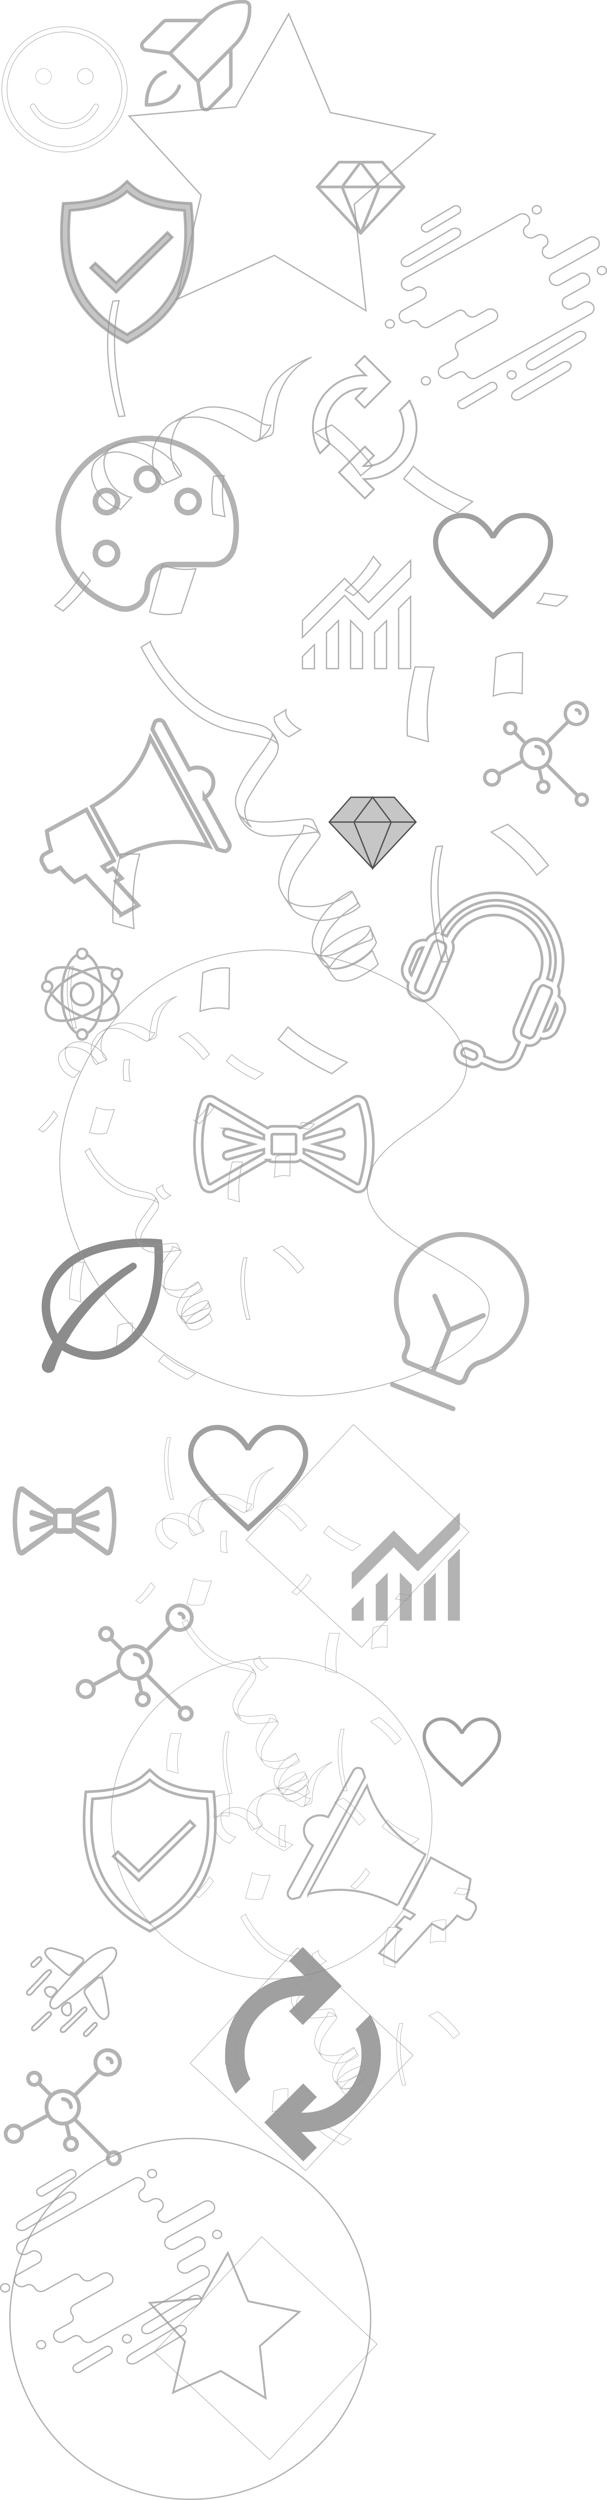 <svg xmlns="http://www.w3.org/2000/svg" viewBox="0 0 456 1877.61"><g id="Layer_2" data-name="Layer 2"><g id="Layer_1-2" data-name="Layer 1"><path d="M143.55,152.77l-4.77-.23c-18.15-.91-31.1-5.12-39.54-12.88l-3.73-3.42-3.73,3.42c-8.44,7.76-21.38,12-39.53,12.88l-4.77.23L47,157.55c-3.15,34.61-.16,73.38,45.83,98.46l2.64,1.44L98.14,256c46-25.08,49-63.85,45.85-98.47ZM95.5,251.21c-43.21-23.58-46-60.35-43-93.19,19.48-1,33.58-5.66,43-14.33,9.43,8.67,23.51,13.37,43,14.34,3,32.85.19,69.6-43,93.17Zm30.29-76.48,3.49,3.49-42,41.16-19.2-18.16,3.5-3.49,15.7,14.67Z" style="fill:#b3b3b3;stroke:#999;stroke-miterlimit:10;stroke-width:2px;opacity:0.75"/><path d="M370.43,465.37l-2.82-2.61Q355,451.27,346.87,443a155.66,155.66,0,0,1-13-14.51,45.63,45.63,0,0,1-6.67-11.3,28.4,28.4,0,0,1-1.87-10,21.62,21.62,0,0,1,22-22A23.55,23.55,0,0,1,360,388.92a33.74,33.74,0,0,1,10.39,10.73A36.29,36.29,0,0,1,381,388.83a23.13,23.13,0,0,1,12.51-3.58,21.62,21.62,0,0,1,22,22,28.4,28.4,0,0,1-1.87,10A45.44,45.44,0,0,1,407,428.5,156.61,156.61,0,0,1,394,443q-8.17,8.26-20.75,19.75Zm0-5.17Q382.73,449,390.66,441a162.72,162.72,0,0,0,12.62-14,45.09,45.09,0,0,0,6.52-10.61,24.52,24.52,0,0,0,1.85-9.13,17.67,17.67,0,0,0-18.08-18.16,19.66,19.66,0,0,0-11.6,3.71q-5.25,3.7-9.88,11.51h-3.35q-4.69-7.79-9.94-11.5a19.49,19.49,0,0,0-11.51-3.72,17.75,17.75,0,0,0-18.08,18.21,24.37,24.37,0,0,0,1.86,9.12A47,47,0,0,0,337.54,427,147.1,147.1,0,0,0,350.18,441Q358.19,449,370.43,460.2Z" style="fill:gray;opacity:0.75"/><path d="M275.65,828.26a7.11,7.11,0,0,0-10.32-4l-39.8,23a6.86,6.86,0,0,0-4.13-1.36H205.17a6.86,6.86,0,0,0-4.13,1.36l-39.8-23a7.1,7.1,0,0,0-10.32,4,101.79,101.79,0,0,0,0,62.09,7.12,7.12,0,0,0,6.78,4.94,7,7,0,0,0,3.54-1l39.8-23a7,7,0,0,0,4.13,1.36H221.4a7,7,0,0,0,4.13-1.36l39.8,23a7,7,0,0,0,3.54,1,7.12,7.12,0,0,0,6.78-4.94,101.79,101.79,0,0,0,0-62.09Zm-117.35,61a1.22,1.22,0,0,1-1.77-.68,95.86,95.86,0,0,1,0-58.49,1.24,1.24,0,0,1,.72-.77,1.22,1.22,0,0,1,1.05.09l39.94,23.06c0,.12,0,.25,0,.38v2.6l-26.7-7.5a2.94,2.94,0,1,0-1.59,5.67l20.34,5.71L169.94,865a2.94,2.94,0,0,0,.79,5.78,2.8,2.8,0,0,0,.8-.11l26.7-7.49v2.6c0,.13,0,.25,0,.38Zm64.15-23.44a1,1,0,0,1-1,1H205.17a1,1,0,0,1-1-1v-13a1,1,0,0,1,1-1H221.4a1,1,0,0,1,1,1ZM270,888.55a1.22,1.22,0,0,1-1.77.68l-39.94-23.06c0-.13,0-.25,0-.38v-2.6l26.7,7.49a2.8,2.8,0,0,0,.8.11,2.94,2.94,0,0,0,.79-5.78l-20.34-5.71,20.34-5.71a2.94,2.94,0,0,0-1.59-5.67l-26.7,7.5v-2.6c0-.13,0-.26,0-.38l39.94-23.06a1.22,1.22,0,0,1,1.05-.09,1.24,1.24,0,0,1,.72.77,95.86,95.86,0,0,1,0,58.49Z" style="fill:none;stroke:#999;stroke-miterlimit:10;stroke-width:2px;opacity:0.75"/><path d="M122,933.47l-.26-2.57-2.57-.27c-.18,0-4.47-.45-11.12-.45-15.17,0-43.22,2.35-60.68,18.1-18.29,16.5-21.07,38.1-7.84,59.63l-.62,1.08-.87,1.54-.79,1.51c-.5,1-1,1.89-1.44,2.78-.85,1.8-1.6,3.32-2.17,4.73l-.77,1.83-.48,1.25c-.25.68-.39,1-.39,1a2,2,0,0,0-.08.22,5,5,0,1,0,9.41,3.08v0l.35-1.06.41-1.27c.17-.45.36-1,.58-1.54.39-1.13,1-2.6,1.72-4.26.35-.82.78-1.7,1.2-2.62.22-.46.44-.94.66-1.42l.3-.59c8.23,4.67,16.73,7.13,24.83,7.13h0c12.26,0,23.35-5.4,33-16.05C126.64,980.58,122.21,935.38,122,933.47ZM99.64,1001c-8.35,9.26-17.86,14-28.24,14-8.43,0-16.09-3.1-21.86-6.41l.92-1.64c.61-1.14,1.34-2.25,2-3.42s1.42-2.36,2.22-3.53l2.38-3.59,2.59-3.58c.44-.6.87-1.22,1.33-1.82l1.4-1.76q1.39-1.79,2.82-3.56l3-3.44,1.48-1.71c.5-.56,1-1.09,1.54-1.64,1-1.09,2-2.16,3-3.23l.76-.79.78-.76,1.56-1.49,3-2.91c1-.94,2-1.79,3-2.66,2-1.71,3.82-3.38,5.65-4.75L94,958.42c1.53-1.07,2.85-2,4-2.77l3.43-2.43.12-.08a2.63,2.63,0,0,0-2.93-4.37L94.9,951.1l-4.19,2.67-5.27,3.74c-2,1.33-4,3-6.08,4.64-1.06.86-2.18,1.69-3.26,2.62l-3.29,2.87-1.69,1.48-.85.75-.83.79-3.34,3.21c-.56.55-1.14,1.08-1.69,1.64l-1.62,1.72-3.28,3.44-3.13,3.59-1.55,1.79c-.51.6-1,1.23-1.48,1.84l-2.9,3.64-2.69,3.67c-.9,1.19-1.72,2.41-2.52,3.61-.65,1-1.32,1.93-1.93,2.89-6.57-12.22-11.07-31.18,8.34-48.7,15.87-14.32,42.16-16.46,56.41-16.46,3.29,0,6,.12,7.82.23C116.45,946.61,117.11,981.65,99.64,1001Z" style="fill:#666;opacity:0.75"/><path d="M227.21,502.18v-9l9-9v18.07Zm18.07,0v-27.1l9-9v36.13Zm18.06,0V466.05l9,9.15v27Zm18.06,0v-27l9-9v36Zm18.07,0V457l9-9v54.19Zm-72.26-23.37V466.05l31.62-31.61,18.06,18.06,31.61-31.61v12.76l-31.61,31.61L258.83,447.2Z" style="fill:none;stroke:#999;stroke-miterlimit:10;opacity:0.75"/><g style="opacity:0.75"><path d="M35.42,745.66a4.51,4.51,0,0,0,1.36-.23c.25.39.51.77.78,1.16-4.22,6-5.34,11.65-3,15.66,2,3.49,6.4,5.38,12.25,5.38.9,0,1.86-.08,2.82-.17,2,4.35,4.51,7.47,7.39,9.11a2.47,2.47,0,0,0,0,.38,4.71,4.71,0,1,0,9.42,0c0-.13,0-.24-.05-.37,2.88-1.65,5.41-4.78,7.39-9.12,1,.09,1.92.17,2.81.17,5.86,0,10.23-1.89,12.25-5.38,2.33-4,1.21-9.7-3-15.65,2.76-3.88,4.19-7.62,4.18-10.92a4.66,4.66,0,0,0,2.56-4.17,4.73,4.73,0,0,0-4.72-4.72,4.58,4.58,0,0,0-2.53.75c-2.84-1.64-6.81-2.27-11.55-1.83-2-4.34-4.51-7.47-7.38-9.12,0-.12.05-.24.05-.37a4.72,4.72,0,0,0-9.43,0c0,.14,0,.25.05.39-2.87,1.65-5.4,4.77-7.38,9.11-7.25-.68-12.74,1.19-15.07,5.22a9.59,9.59,0,0,0-1.12,5.73,4.72,4.72,0,0,0,2,9Zm15.38-17.9a42.13,42.13,0,0,1,8.34,2.07c-1.85.83-3.71,1.74-5.55,2.79A60.9,60.9,0,0,0,48.4,736,44.16,44.16,0,0,1,50.8,727.76Zm21.72,0A43.32,43.32,0,0,1,74.91,736a56.9,56.9,0,0,0-5.18-3.39,61.15,61.15,0,0,0-5.54-2.8A42.15,42.15,0,0,1,72.52,727.77Zm0,37.66a43.64,43.64,0,0,1-8.34-2.08,61.33,61.33,0,0,0,5.55-2.8,59.09,59.09,0,0,0,5.18-3.39A44.59,44.59,0,0,1,72.52,765.43Zm-3.74-31.16a57.5,57.5,0,0,1,6.57,4.41,59.38,59.38,0,0,1,.54,7.91,59.72,59.72,0,0,1-.54,7.91,58.25,58.25,0,0,1-13.68,7.89,59.22,59.22,0,0,1-7.13-3.48A58.6,58.6,0,0,1,48,754.49a60.59,60.59,0,0,1-.53-7.9,59.38,59.38,0,0,1,.54-7.91,56.22,56.22,0,0,1,6.57-4.41,57.85,57.85,0,0,1,7.13-3.49A58.49,58.49,0,0,1,68.78,734.27Zm8.66,6.13a43,43,0,0,1,6,6.19,43,43,0,0,1-6,6.18,54.82,54.82,0,0,0,0-12.37Zm-26.64,25a44.05,44.05,0,0,1-2.39-8.27,55.3,55.3,0,0,0,10.73,6.19A43.26,43.26,0,0,1,50.8,765.43Zm-4.92-12.65a43.53,43.53,0,0,1-6-6.19,42.52,42.52,0,0,1,6-6.19,54.91,54.91,0,0,0,0,12.38Zm-9.7,8.52c-1.87-3.24-.9-8,2.58-13.12a47.83,47.83,0,0,0,7.43,7.33,47.53,47.53,0,0,0,2.66,10.12C42.67,766.09,38.07,764.56,36.18,761.3Zm25.49,18.47A2.83,2.83,0,0,1,58.84,777a2.63,2.63,0,0,1,.09-.67,2.81,2.81,0,0,1,5.46,0v0a2.23,2.23,0,0,1,.09.63A2.82,2.82,0,0,1,61.67,779.77Zm4.11-5.06a4.69,4.69,0,0,0-8.24,0,17.93,17.93,0,0,1-5.95-7.47,47,47,0,0,0,10.08-2.78,46.65,46.65,0,0,0,10.06,2.78A18.14,18.14,0,0,1,65.78,774.71ZM87.13,761.3c-1.88,3.26-6.48,4.79-12.66,4.33a48.07,48.07,0,0,0,2.65-10.13,46.49,46.49,0,0,0,7.43-7.32C88.05,753.31,89,758.05,87.13,761.3Zm3.48-29.79a2.78,2.78,0,0,1-1.93,2.65,2.81,2.81,0,0,1-2.74-4.78,2.72,2.72,0,0,1,1.84-.69A2.83,2.83,0,0,1,90.61,731.51Zm-6.74-2.58a4.65,4.65,0,0,0-.79,2.58,4.7,4.7,0,0,0,4.7,4.7l.27,0A18.06,18.06,0,0,1,84.56,745a47.92,47.92,0,0,0-7.43-7.35,47.27,47.27,0,0,0-2.67-10.11C78.31,727.26,81.52,727.73,83.87,728.93Zm-22.2-15.51a2.8,2.8,0,0,1,2.8,2.81,2.32,2.32,0,0,1-.09.66,2.8,2.8,0,0,1-5.46,0,2.67,2.67,0,0,1-.08-.64A2.82,2.82,0,0,1,61.67,713.42Zm-4.13,5.06a4.67,4.67,0,0,0,8.24,0,18.17,18.17,0,0,1,6,7.5,45.68,45.68,0,0,0-10.06,2.77A46.29,46.29,0,0,0,51.59,726,18.14,18.14,0,0,1,57.54,718.48Zm-8.69,9.08a46.48,46.48,0,0,0-2.66,10.12A46.41,46.41,0,0,0,38.77,745l-.31-.45.09-.09a3.57,3.57,0,0,0,.27-.28,5,5,0,0,0,.5-.62c.08-.11.15-.23.22-.34a5.33,5.33,0,0,0,.32-.74c0-.12.09-.23.12-.35a4.6,4.6,0,0,0,.16-1.18,4.34,4.34,0,0,0-.1-1,.54.54,0,0,0,0-.1,4.71,4.71,0,0,0-2.87-3.32h0a4,4,0,0,0-.84-.24l-.29,0a5.32,5.32,0,0,0-.56-.06h-.14c0-.09,0-.19,0-.29a4.51,4.51,0,0,1,0-.52c0-.27,0-.53.06-.79a3.85,3.85,0,0,1,.07-.49,5.22,5.22,0,0,1,.19-.78c0-.13.07-.27.12-.4a6.08,6.08,0,0,1,.49-1.07C38.07,728.64,42.65,727.1,48.85,727.56ZM34.68,738.22a2.78,2.78,0,0,1,.74-.09A2.83,2.83,0,0,1,38.25,741a2.8,2.8,0,0,1-1.54,2.5,2.73,2.73,0,0,1-1.29.31,2.82,2.82,0,0,1-.74-5.54Z" style="fill:#999"/><path d="M61.66,755.92a9.33,9.33,0,1,0-9.32-9.33A9.34,9.34,0,0,0,61.66,755.92Zm0-16.76a7.43,7.43,0,1,1-7.43,7.43A7.43,7.43,0,0,1,61.66,739.16Z" style="fill:#999"/></g><g style="opacity:0.75"><path d="M437.08,595.19a5.46,5.46,0,0,0-2.81.78L412.32,574l-.12-.11a12.28,12.28,0,0,0,0-15.48l15-15a9.57,9.57,0,1,0-1.83-1.83l-15,15a12.3,12.3,0,0,0-15.48,0l-6.9-6.9a5.47,5.47,0,1,0-1.83,1.82l6.91,6.91a12.23,12.23,0,0,0-1.81,12.43l-16.43,8.9a6.79,6.79,0,1,0,1.55,4.31,6.55,6.55,0,0,0-.32-2l16.43-8.9a12.3,12.3,0,0,0,10.14,5.35,13,13,0,0,0,1.4-.08l1.71,7.7a5.43,5.43,0,1,0,2.52-.56l-1.71-7.7a12.55,12.55,0,0,0,3.83-2.11l.1.12,21.95,21.94a5.38,5.38,0,0,0-.79,2.81,5.43,5.43,0,1,0,5.43-5.42Zm-67.49-6.89a4.22,4.22,0,1,1,4.21-4.22A4.22,4.22,0,0,1,369.59,588.3ZM411,591a2.84,2.84,0,1,1-2.84-2.84A2.84,2.84,0,0,1,411,591Zm21.95-62.07a7,7,0,1,1-7,7A7,7,0,0,1,432.94,528.9Zm-52.42,18a2.84,2.84,0,1,1,2.84,2.85A2.84,2.84,0,0,1,380.52,546.89Zm22.12,29a9.73,9.73,0,1,1,9.73-9.73A9.74,9.74,0,0,1,402.64,575.91Zm34.44,27.54a2.84,2.84,0,1,1,2.84-2.84A2.84,2.84,0,0,1,437.08,603.45Z" style="fill:#999"/><path d="M402.64,559.38a1.29,1.29,0,0,0,0,2.58,4.22,4.22,0,0,1,4.22,4.22,1.29,1.29,0,1,0,2.58,0A6.81,6.81,0,0,0,402.64,559.38Z" style="fill:#999"/><path d="M432.94,534.41a1.47,1.47,0,0,1,1.47,1.47,1.29,1.29,0,0,0,2.58,0,4,4,0,0,0-4.05-4,1.29,1.29,0,0,0,0,2.58Z" style="fill:#999"/></g><path d="M240.42,340.52a40.09,40.09,0,0,1-4-9.49,37.45,37.45,0,0,1-1.34-10,38,38,0,0,1,11.31-27.72A37.35,37.35,0,0,1,274,281.91h.85l-7.78-7.78,6.81-6.81,19.45,19.46-19.45,19.45-6.81-6.81,7.78-7.78H274a28,28,0,0,0-20.67,8.57,28.52,28.52,0,0,0-8.51,20.85,26.22,26.22,0,0,0,.73,6.2,27,27,0,0,0,2.19,6Zm33.68,33.8-19.45-19.45,19.45-19.46,6.81,6.81L273.13,350H274a28,28,0,0,0,20.67-8.57,28.46,28.46,0,0,0,8.51-20.85,26.22,26.22,0,0,0-.73-6.2,27,27,0,0,0-2.19-6l7.3-7.3a40.09,40.09,0,0,1,4,9.49,37.45,37.45,0,0,1,1.34,10,38,38,0,0,1-11.31,27.72A37.35,37.35,0,0,1,274,359.73h-.85l7.78,7.78Z" style="fill:none;stroke:#999;stroke-miterlimit:10;stroke-width:1.377px;opacity:0.75"/><g id="Layer_2-2" data-name="Layer 2" style="opacity:0.75"><g id="Layer_1-2-2" data-name="Layer 1-2"><path d="M171.65,716.19c85.31-15.85,178.56,40.55,178.81,83.72.22,39.24-76.47,52.51-74.51,93.36,2.13,44.09,92.83,56.09,91.54,90.34-1.3,34.56-95.74,77.2-176.69,61.44-93.28-18.17-158-111.81-144-195.75C54.7,801.45,92.42,730.92,171.65,716.19Z" style="fill:none;stroke:#999;stroke-miterlimit:10;stroke-width:0.654px"/></g></g><g style="opacity:0.75"><polygon points="254.61 121.78 287.2 121.78 303.5 140.4 270.91 175.32 238.31 140.4 254.61 121.78" style="fill:none;stroke:#999;stroke-linecap:round;stroke-linejoin:round;stroke-width:2.037px"/><polygon points="284.88 140.4 270.91 175.32 256.94 140.4 270.91 121.78 284.88 140.4" style="fill:none;stroke:#999;stroke-linecap:round;stroke-linejoin:round;stroke-width:2.037px"/><line x1="238.31" y1="140.4" x2="303.5" y2="140.4" style="fill:none;stroke:#999;stroke-linecap:round;stroke-linejoin:round;stroke-width:2.037px"/></g><g style="opacity:0.75"><polygon points="263.61 598.77 296.2 598.77 312.5 617.4 279.91 652.32 247.31 617.4 263.61 598.77" style="fill:#b3b3b3;stroke:#1a1a1a;stroke-miterlimit:10"/><polygon points="293.88 617.4 279.91 652.32 265.94 617.4 279.91 598.77 293.88 617.4" style="fill:#b3b3b3;stroke:#1a1a1a;stroke-miterlimit:10"/><line x1="247.31" y1="617.4" x2="312.5" y2="617.4" style="fill:#b3b3b3;stroke:#1a1a1a;stroke-miterlimit:10"/></g><g style="opacity:0.75"><line x1="294.85" y1="1039.88" x2="340.34" y2="1058.06" style="fill:none;stroke:#999;stroke-linecap:round;stroke-linejoin:round;stroke-width:3.674px"/><line x1="324.87" y1="1030.78" x2="337.59" y2="998.93" style="fill:none;stroke:#999;stroke-linecap:round;stroke-linejoin:round;stroke-width:3.674px"/><polyline points="326.67 973.47 337.59 998.93 363.06 988.01" style="fill:none;stroke:#999;stroke-linecap:round;stroke-linejoin:round;stroke-width:3.674px"/><path d="M304.33,1000.81a49,49,0,1,1,56.16,22.37,14.9,14.9,0,0,0-9.7,8.72l-1.36,3.41a4.89,4.89,0,0,1-6.36,2.74l-36.4-14.54a4.91,4.91,0,0,1-2.73-6.37l1.37-3.41A14.77,14.77,0,0,0,304.33,1000.81Z" style="fill:none;stroke:#999;stroke-linecap:round;stroke-linejoin:round;stroke-width:3.674px"/></g><path d="M153.67,599l18.18,33.56c1.27,2.35,1,5-1.93,6.54-.72.39-3.29-.18-6.65-1.28l-48.76-90c.93-3.44,1.85-5.87,2.57-6.26,3.17-1.72,5.25-.41,6.52,1.94l18.61,34.37c5.83-2.95,13.71-1.18,16.82,4.56s.29,13.32-5.36,16.6ZM89.88,644.09c.27-.15-20.77-38.35-20.77-38.35,29.13-15.78,39.46-37.92,43.82-51.62l44.12,81.46C143.21,631.74,119,628.29,89.88,644.09Zm1.23,42.76L64.43,657.76l-8.5,4.6a67.62,67.62,0,0,1-10.56-10.74l-4.82,2.62a4.84,4.84,0,0,1-6.55-2L31.7,648a4.84,4.84,0,0,1,1.94-6.55l4.81-2.6a68,68,0,0,1-3.22-14.72L64.92,608.1l20.67,38.18-8.47,4.59,3.36,3.65,4.23-2.29,6.72,7.35-4.23,2.29L103.83,680l-12.72,6.89Z" style="fill:none;stroke:#999;stroke-miterlimit:10;stroke-width:3px;opacity:0.75"/><g style="opacity:0.75"><path d="M110.64,440.75A16.67,16.67,0,0,1,127.35,424h32.18a16.68,16.68,0,0,0,16.29-12.95,63.82,63.82,0,0,0,1.67-15.46c-.27-36.77-30.78-66.65-67.55-66.3a66.86,66.86,0,0,0-66.16,66.86c0,29.11,18.6,51.11,44.57,60.31a16.69,16.69,0,0,0,21.31-10.17A17,17,0,0,0,110.64,440.75Z" style="fill:none;stroke:#999;stroke-linecap:round;stroke-linejoin:round;stroke-width:4.179px"/><circle cx="110.64" cy="359.96" r="8.36" style="fill:none;stroke:#999;stroke-miterlimit:10;stroke-width:4.179px"/><circle cx="80" cy="376.68" r="8.36" style="fill:none;stroke:#999;stroke-miterlimit:10;stroke-width:4.179px"/><circle cx="80" cy="415.68" r="8.36" style="fill:none;stroke:#999;stroke-miterlimit:10;stroke-width:4.179px"/><circle cx="141.28" cy="376.68" r="8.36" style="fill:none;stroke:#999;stroke-miterlimit:10;stroke-width:4.179px"/></g><g id="Layer_2-3" data-name="Layer 2" style="opacity:0.75"><g id="Layer_1-2-3" data-name="Layer 1-2"><path d="M240.41,717.88c4.9-8.76,20.24-18.45,31.61-21.54,4.16-1.17,5.75-.57,6,.17s2.55,7.55,1.51,8.79c-.88,1.21-9.9,3-17.25,7.39s-9.86,6.7-14.62,13.75Z" style="fill:none;stroke:#999;stroke-miterlimit:10;stroke-width:0.932px"/><path d="M258.85,672c-10.06,6.19-18.79,17.21-22.24,26.13s-1.82,14.75.47,17.7a51.22,51.22,0,0,0,5.16,5.36s-2.73-4.1-.07-12.21,5.78-12.13,11.71-18.44,14.06-10.57,14.56-12c.68-1.49-3.33-8.07-3.85-8.82S262.53,669.7,258.85,672Z" style="fill:none;stroke:#999;stroke-miterlimit:10;stroke-width:0.932px"/><path d="M228.19,619.86l.13,0c4.56.31,10.91,4,12.13,7.06a2,2,0,0,1-.37,1.63c-2.34,3.87-9.28,11.73-15.81,22s-7.76,16.85-7.62,22.61,2.64,8.26,2.64,8.26-8.86-10-9.73-17c-.7-7.09,2.3-16.27,6.43-24,4-7.61,8.89-12.57,10.67-15.52A8.65,8.65,0,0,0,228.19,619.86Z" style="fill:none;stroke:#999;stroke-miterlimit:10;stroke-width:0.932px"/><path d="M270.48,680.59s-4.39,4.64-14.11,7.69-17.35,3.94-23.73,1.82-9.82-3.08-13.75-8.65-4.49-6.55-4.49-6.55a9.76,9.76,0,0,0,3.44,2.88,28.35,28.35,0,0,0,11.67,3c9.1.43,14.37-.47,22.79-3.55s12.29-7.47,12.29-7.47Z" style="fill:none;stroke:#999;stroke-miterlimit:10;stroke-width:0.932px"/><path d="M178.16,608.62c2.11,6,10.71,12.62,10.71,12.62s-9.91-9.18-1.65-23.1c9.06-15.33,14.77-22.11,19-28.63,7-10.85-1.69-17.61-1.69-17.61s.69,2-8.24,14.14c-8.7,11.9-14.76,19.47-18.37,30A18.83,18.83,0,0,0,178.16,608.62Z" style="fill:none;stroke:#999;stroke-miterlimit:10;stroke-width:0.932px"/><path d="M235.11,616.05c-3.16-2.11-6.13-.66-26.15.94-28.48,2.32-30-6.47-30-6.47s4.55,18.4,27.69,17.34c23.44-1.06,29.34-3.28,31.33-2.77a3.34,3.34,0,0,1,2.43,1.65Z" style="fill:none;stroke:#999;stroke-miterlimit:10;stroke-width:0.932px"/><path d="M264.69,723.83c-9.09,4.47-18.13,4-20,2.29a39.77,39.77,0,0,1-4.55-5.78c-1.51-2.14-3.18-4.6-3.18-4.6s3.53,4.64,16.21.19c12.44-4.42,20.69-10.86,23.28-14.67s1.6-4.76,1.6-4.76l4.71,11.27S280.44,716,264.69,723.83Z" style="fill:none;stroke:#999;stroke-miterlimit:10;stroke-width:0.932px"/><path d="M268.3,734.45c-7.24,3.54-14.8,2.48-16.45.74a46.45,46.45,0,0,1-4.15-5.71c-1.43-2.11-2.95-4.5-2.95-4.5s3.17,4.66,13.72,1.8C268.64,724,274,719.11,277.58,716c2.25-1.94,2-2.43,2-2.43l4.56,10.45S280.86,728.34,268.3,734.45Z" style="fill:none;stroke:#999;stroke-miterlimit:10;stroke-width:0.932px"/><path d="M112.93,481.79c-.57,2,23,47.1,59.54,57.4,14.08,4,22.95,4,28.42,7.91,6.3,4.48,7.54,10.82,8.29,12.79-1.82-4.82-12.55-6.93-32.49-10.56-34.94-6.39-59-40.5-70.72-63.27Z" style="fill:none;stroke:#999;stroke-miterlimit:10;stroke-width:0.932px"/><path d="M134.43,352.59c-5.36-8.8-17.67-17.16-27.64-19.52s-17.34-.37-21.34,2.06a54,54,0,0,0-8.51,7.06s5.64-4.05,14.76-2.31a45.81,45.81,0,0,1,21.47,9.72c6.28,4.94,9.72,12.06,11.35,12.49s10.35-3.84,11.32-4.41S136.39,355.76,134.43,352.59Z" style="fill:none;stroke:#999;stroke-miterlimit:10;stroke-width:0.932px"/><path d="M203.46,319.34h0c-1.28,4.29-7.05,10.54-11,12a2.46,2.46,0,0,1-1.86-.2c-4.21-1.82-12.13-7.58-23-12.68s-18.55-5.7-25.48-5-10.52,3.21-10.52,3.21,13.94-9.14,22.49-10.54,19.09.66,27.37,3.73,13.16,7.16,16.36,8.56A11.72,11.72,0,0,0,203.46,319.34Z" style="fill:none;stroke:#999;stroke-miterlimit:10;stroke-width:0.932px"/><path d="M121.65,364.17s-4.58-3.69-6.28-12.4-1-15.83,2.82-21.93,5.81-9.43,13.36-13.58,8.81-4.79,8.81-4.79a15.62,15.62,0,0,0-4.21,3.47,30.55,30.55,0,0,0-6,11.09c-2.49,8.61-2.48,13.36-.6,20.89s6.3,10.79,6.3,10.79Z" style="fill:none;stroke:#999;stroke-miterlimit:10;stroke-width:0.932px"/><path d="M203.65,326.8c3.23-3.1.48-5.59,4.41-24.3A49.38,49.38,0,0,1,234,268.3S205,278.12,199.9,300s-3.8,26.94-4.8,28.9a4.82,4.82,0,0,1-2.48,2.37Z" style="fill:none;stroke:#999;stroke-miterlimit:10;stroke-width:0.932px"/><path d="M70.09,362.58c-3-8.2.29-15.25,2.7-17.11,1.57-1.22,5.29-4.51,7.7-6.57,1.26-1.11,2.15-1.77,2.15-1.77s-6.58,4.6-3.87,15.89,9.56,16.17,13.58,18.23a19.18,19.18,0,0,0,6.55,2.25l-8.21,9A31.61,31.61,0,0,1,70.09,362.58Z" style="fill:none;stroke:#999;stroke-miterlimit:10;stroke-width:0.932px"/><path d="M217.22,553.32c-4-1.21-12.52-9.88-11.06-14.93l8.74-5.32c-1.79,6.53,7.37,13.5,11.06,14.92Z" style="fill:none;stroke:#999;stroke-miterlimit:10;stroke-width:0.932px"/><path d="M249.17,319.14c13.65,10.52,21.8,19.71,30.55,30.81L271,357.28c-8.53-12.17-20.2-22.81-34.22-32.31Z" style="fill:none;stroke:#999;stroke-miterlimit:10;stroke-width:0.932px"/><path d="M381.37,619.1c13.65,10.52,21.8,19.7,30.55,30.81l-8.71,7.33c-8.53-12.17-20.2-22.81-34.22-32.32Z" style="fill:none;stroke:#999;stroke-miterlimit:10;stroke-width:0.932px"/><path d="M136.19,460.34c-8.88,1.81-16.83,1.62-23.81-.74L122,424c7.86,3.58,16.32,4.3,25.17,3.13Z" style="fill:none;stroke:#999;stroke-miterlimit:10;stroke-width:0.932px"/><path d="M89.21,312.81c-8.64-30.84-11.35-60.05-4.37-86.62l4.64-.39c-6.25,26.78-3.54,56,4.37,86.62Z" style="fill:none;stroke:#999;stroke-miterlimit:10;stroke-width:0.932px"/><path d="M332.16,722.47c-8.64-30.84-11.35-60.05-4.37-86.62l4.66-.39c-6.24,26.78-3.54,56,4.37,86.62Z" style="fill:none;stroke:#999;stroke-miterlimit:10;stroke-width:0.932px"/><path d="M343.48,385.28c-17.1-8.08-28.1-16-40.2-25.67l7.32-9.35c12.15,10.86,27.22,19.5,44.47,26.48Z" style="fill:none;stroke:#999;stroke-miterlimit:10;stroke-width:0.932px"/><path d="M249.24,806.36c-17.11-8.08-28.11-16-40.21-25.66l7.33-9.35c12.14,10.86,27.21,19.5,44.47,26.48Z" style="fill:none;stroke:#999;stroke-miterlimit:10;stroke-width:0.932px"/><path d="M372.55,493.83c7.05-3,13.76-4.2,20.06-3.5L392.25,521c-7.34-1.58-14.57-.72-21.71,1.75Z" style="fill:none;stroke:#999;stroke-miterlimit:10;stroke-width:0.932px"/><path d="M152.32,730.61c7.05-3,13.76-4.2,20.06-3.5L172,757.82c-7.34-1.58-14.57-.72-21.71,1.75Z" style="fill:none;stroke:#999;stroke-miterlimit:10;stroke-width:0.932px"/><path d="M160,386.23c-1.45-11-.84-19.14.43-28.54l7.93-.49c-1.9,9.89-1.49,20.18.63,30.8Z" style="fill:none;stroke:#999;stroke-miterlimit:10;stroke-width:0.932px"/><path d="M67.85,435.93c-6.66,9.73-12.86,16-20.42,22.94l-6.28-4a98.58,98.58,0,0,0,21.22-25.34Z" style="fill:none;stroke:#999;stroke-miterlimit:10;stroke-width:0.932px"/><path d="M286,424.3c-6.67,9.73-12.86,16-20.43,22.94l-6.28-4a98.77,98.77,0,0,0,21.23-25.33Z" style="fill:none;stroke:#999;stroke-miterlimit:10;stroke-width:0.932px"/><path d="M306,552.61c-.69-20.16,1.83-34.85,5.73-51.72l14.35.22c-5.13,17.66-6.21,36.39-4.24,55.95Z" style="fill:none;stroke:#999;stroke-miterlimit:10;stroke-width:0.932px"/><path d="M84.88,693c-.69-20.16,1.83-34.85,5.74-51.72l14.35.22c-5.14,17.66-6.22,36.4-4.25,55.95Z" style="fill:none;stroke:#999;stroke-miterlimit:10;stroke-width:0.932px"/><path d="M418,455.31,403.51,453c2.65-2.28,4.53-4.76,5.21-7.53l17.6,2.37A24.05,24.05,0,0,1,418,455.31Z" style="fill:none;stroke:#999;stroke-miterlimit:10;stroke-width:0.932px"/></g></g><g id="Layer_2-4" data-name="Layer 2" style="opacity:0.75"><g id="Layer_1-2-4" data-name="Layer 1-2"><path d="M136,988.74c2.64-4.68,10.91-9.88,17-11.54,2.24-.63,3.1-.31,3.25.09s1.37,4,.81,4.7-5.33,1.63-9.28,4a19.7,19.7,0,0,0-7.88,7.37Z" style="fill:none;stroke:#999;stroke-miterlimit:10;stroke-width:0.5px"/><path d="M145.94,964.2a31.68,31.68,0,0,0-12,14c-1.86,4.78-1,7.89.24,9.47a26.82,26.82,0,0,0,2.78,2.86s-1.47-2.19,0-6.52,3.13-6.5,6.31-9.88,7.58-5.66,7.85-6.44-1.79-4.32-2.07-4.72S147.92,963,145.94,964.2Z" style="fill:none;stroke:#999;stroke-miterlimit:10;stroke-width:0.5px"/><path d="M129.48,936.32l.07,0c2.45.16,5.87,2.11,6.52,3.77a1.08,1.08,0,0,1-.19.87c-1.27,2.07-5,6.28-8.53,11.78s-4.18,9-4.11,12.1a6.58,6.58,0,0,0,1.41,4.41s-4.76-5.35-5.22-9.1,1.25-8.7,3.48-12.82,4.79-6.73,5.74-8.31A4.61,4.61,0,0,0,129.48,936.32Z" style="fill:none;stroke:#999;stroke-miterlimit:10;stroke-width:0.5px"/><path d="M152.19,968.78s-2.36,2.48-7.59,4.12-9.34,2.12-12.77,1-5.28-1.64-7.39-4.62-2.42-3.5-2.42-3.5a5.23,5.23,0,0,0,1.86,1.54,15.44,15.44,0,0,0,6.27,1.58A27.37,27.37,0,0,0,142.42,967a17.17,17.17,0,0,0,6.61-4Z" style="fill:none;stroke:#999;stroke-miterlimit:10;stroke-width:0.5px"/><path d="M102.57,930.34c1.13,3.2,5.75,6.74,5.75,6.74s-5.32-4.9-.86-12.36c4.88-8.21,8-11.83,10.23-15.33,3.77-5.81-.9-9.41-.9-9.41s.37,1.06-4.44,7.56-7.95,10.43-9.91,16.05A10,10,0,0,0,102.57,930.34Z" style="fill:none;stroke:#999;stroke-miterlimit:10;stroke-width:0.5px"/><path d="M133.21,934.27c-1.7-1.12-3.3-.35-14.07.53-15.33,1.25-16.15-3.45-16.15-3.45s2.44,9.84,14.89,9.26c12.62-.58,15.79-1.78,16.86-1.5a1.76,1.76,0,0,1,1.3.88Z" style="fill:none;stroke:#999;stroke-miterlimit:10;stroke-width:0.5px"/><path d="M149.05,991.91c-4.89,2.4-9.76,2.17-10.76,1.24a21.89,21.89,0,0,1-2.44-3.09c-.81-1.14-1.71-2.46-1.71-2.46s1.9,2.48,8.72.09,11.14-5.82,12.54-7.86.86-2.55.86-2.55l2.53,6S157.53,987.73,149.05,991.91Z" style="fill:none;stroke:#999;stroke-miterlimit:10;stroke-width:0.5px"/><path d="M151,997.59c-3.9,1.9-8,1.34-8.85.41a25.7,25.7,0,0,1-2.24-3c-.76-1.13-1.58-2.41-1.58-2.41s1.71,2.49,7.38,1A24.07,24.07,0,0,0,156,987.73c1.21-1,1.1-1.3,1.1-1.3l2.45,5.59S157.75,994.31,151,997.59Z" style="fill:none;stroke:#999;stroke-miterlimit:10;stroke-width:0.5px"/><path d="M67.56,862.53c-.31,1.07,12.36,25.18,32,30.66,7.57,2.12,12.34,2.13,15.28,4.22a12,12,0,0,1,4.45,6.84c-1-2.58-6.74-3.7-17.47-5.63-18.8-3.4-31.7-21.63-38-33.8Z" style="fill:none;stroke:#999;stroke-miterlimit:10;stroke-width:0.5px"/><path d="M79.21,793.39c-2.88-4.7-9.49-9.16-14.86-10.42s-9.33-.18-11.48,1.12a29.11,29.11,0,0,0-4.58,3.78,10.85,10.85,0,0,1,7.94-1.25,24.73,24.73,0,0,1,11.54,5.19c3.38,2.64,5.22,6.45,6.1,6.68s5.57-2.06,6.09-2.37S80.26,795.09,79.21,793.39Z" style="fill:none;stroke:#999;stroke-miterlimit:10;stroke-width:0.5px"/><path d="M116.37,775.56h0c-.69,2.3-3.8,5.65-5.94,6.41a1.32,1.32,0,0,1-1-.11c-2.26-1-6.52-4-12.38-6.76s-10-3-13.71-2.67a12.78,12.78,0,0,0-5.66,1.72s7.5-4.9,12.1-5.65,10.27.34,14.73,2,7.07,3.83,8.8,4.57A6.22,6.22,0,0,0,116.37,775.56Z" style="fill:none;stroke:#999;stroke-miterlimit:10;stroke-width:0.5px"/><path d="M72.33,799.6s-2.46-2-3.38-6.63-.51-8.47,1.54-11.73,3.13-5,7.19-7.28,4.75-2.56,4.75-2.56a8.31,8.31,0,0,0-2.27,1.86,16.1,16.1,0,0,0-3.25,5.93c-1.35,4.61-1.35,7.15-.34,11.18A10.43,10.43,0,0,0,80,796.13Z" style="fill:none;stroke:#999;stroke-miterlimit:10;stroke-width:0.5px"/><path d="M116.47,779.55c1.74-1.65.26-3,2.39-13a26.55,26.55,0,0,1,14-18.31s-15.64,5.27-18.37,17-2.07,14.41-2.6,15.46a2.63,2.63,0,0,1-1.34,1.27Z" style="fill:none;stroke:#999;stroke-miterlimit:10;stroke-width:0.5px"/><path d="M44.59,798.79c-1.6-4.39.16-8.16,1.46-9.16.85-.65,2.85-2.42,4.15-3.52.67-.59,1.16-1,1.16-1s-3.55,2.46-2.1,8.5a14.07,14.07,0,0,0,7.3,9.75,10.16,10.16,0,0,0,3.52,1.19l-4.42,4.85A16.92,16.92,0,0,1,44.59,798.79Z" style="fill:none;stroke:#999;stroke-miterlimit:10;stroke-width:0.5px"/><path d="M123.62,900.73c-2.17-.65-6.72-5.28-5.94-8l4.71-2.86c-1,3.5,4,7.22,5.94,8Z" style="fill:none;stroke:#999;stroke-miterlimit:10;stroke-width:0.5px"/><path d="M141,775.43a86.67,86.67,0,0,1,16.41,16.46l-4.69,3.93c-4.58-6.51-10.85-12.19-18.39-17.27Z" style="fill:none;stroke:#999;stroke-miterlimit:10;stroke-width:0.5px"/><path d="M211.9,935.81a86.67,86.67,0,0,1,16.41,16.46l-4.69,3.93c-4.58-6.51-10.85-12.19-18.39-17.27Z" style="fill:none;stroke:#999;stroke-miterlimit:10;stroke-width:0.5px"/><path d="M80.09,851a24.68,24.68,0,0,1-12.81-.38l5.22-19A24.47,24.47,0,0,0,86,833.28Z" style="fill:none;stroke:#999;stroke-miterlimit:10;stroke-width:0.5px"/><path d="M54.91,772.15c-4.63-16.5-6.07-32.12-2.3-46.34l2.5-.21c-3.38,14.33-1.94,29.95,2.29,46.34Z" style="fill:none;stroke:#999;stroke-miterlimit:10;stroke-width:0.5px"/><path d="M185.36,991.14c-4.63-16.49-6.07-32.12-2.3-46.33l2.51-.21c-3.38,14.32-1.94,29.95,2.29,46.33Z" style="fill:none;stroke:#999;stroke-miterlimit:10;stroke-width:0.5px"/><path d="M191.67,810.75A100.31,100.31,0,0,1,170.05,797l3.95-5c6.52,5.8,14.63,10.41,23.91,14.13Z" style="fill:none;stroke:#999;stroke-miterlimit:10;stroke-width:0.5px"/><path d="M140.68,1036.08a100.61,100.61,0,0,1-21.61-13.71l4-5c6.52,5.8,14.63,10.41,23.91,14.13Z" style="fill:none;stroke:#999;stroke-miterlimit:10;stroke-width:0.5px"/><path d="M207.23,868.8a21.6,21.6,0,0,1,10.8-1.88l-.22,16.42a21.59,21.59,0,0,0-11.68.95Z" style="fill:none;stroke:#999;stroke-miterlimit:10;stroke-width:0.5px"/><path d="M88.59,995.61a21.57,21.57,0,0,1,10.8-1.88l-.22,16.42a21.58,21.58,0,0,0-11.68,1Z" style="fill:none;stroke:#999;stroke-miterlimit:10;stroke-width:0.5px"/><path d="M93,811.38a52.94,52.94,0,0,1,.25-15.27l4.27-.27a42.28,42.28,0,0,0,.32,16.48Z" style="fill:none;stroke:#999;stroke-miterlimit:10;stroke-width:0.5px"/><path d="M43.34,838a66.87,66.87,0,0,1-11,12.28L29,848.16a52.89,52.89,0,0,0,11.43-13.57Z" style="fill:none;stroke:#999;stroke-miterlimit:10;stroke-width:0.5px"/><path d="M160.73,831.66a66.87,66.87,0,0,1-11,12.28l-3.38-2.14a52.93,52.93,0,0,0,11.44-13.57Z" style="fill:none;stroke:#999;stroke-miterlimit:10;stroke-width:0.5px"/><path d="M171.39,900.29c-.35-10.79,1-18.64,3.12-27.67l7.72.11a78.18,78.18,0,0,0-2.32,29.93Z" style="fill:none;stroke:#999;stroke-miterlimit:10;stroke-width:0.5px"/><path d="M52.33,975.52c-.36-10.79,1-18.65,3.12-27.68l7.72.11a78,78,0,0,0-2.32,29.93Z" style="fill:none;stroke:#999;stroke-miterlimit:10;stroke-width:0.5px"/><path d="M231.71,848.17l-7.79-1.24a8.07,8.07,0,0,0,2.81-4l9.46,1.25A12.91,12.91,0,0,1,231.71,848.17Z" style="fill:none;stroke:#999;stroke-miterlimit:10;stroke-width:0.5px"/></g></g><g style="opacity:0.75"><path d="M134.68,64.71S131.16,78.79,110,78.79c0-21.13,14.08-24.65,14.08-24.65" style="fill:none;stroke:#999;stroke-linecap:round;stroke-linejoin:round;stroke-width:2.641px"/><path d="M176.54,33.4a37.44,37.44,0,0,0,10.9-28.73,3.53,3.53,0,0,0-3.29-3.29,37.41,37.41,0,0,0-28.73,10.9L127.64,40.06l21.12,21.12Z" style="fill:none;stroke:#999;stroke-linecap:round;stroke-linejoin:round;stroke-width:2.641px"/><path d="M152.29,15.41H125.15a3.53,3.53,0,0,0-2.49,1L107.54,31.56a3.52,3.52,0,0,0,0,5,3.56,3.56,0,0,0,2,1l18.1,2.53" style="fill:none;stroke:#999;stroke-linecap:round;stroke-linejoin:round;stroke-width:2.641px"/><path d="M173.41,36.53V63.67a3.53,3.53,0,0,1-1,2.49L157.26,81.28a3.52,3.52,0,0,1-6-2l-2.53-18.1" style="fill:none;stroke:#999;stroke-linecap:round;stroke-linejoin:round;stroke-width:2.641px"/></g><g style="opacity:0.75"><path d="M48.43,20.07A47.07,47.07,0,1,0,95.5,67.14,47,47,0,0,0,48.43,20.07Zm0,90.22A43.15,43.15,0,1,1,91.58,67.14a43.28,43.28,0,0,1-43.15,43.15Z" style="fill:none;stroke:#999;stroke-miterlimit:10;stroke-width:0.441px"/><path d="M73,78.32a1.88,1.88,0,0,0-2.55.78,24.59,24.59,0,0,1-43.93,0,1.73,1.73,0,0,0-2.55-.78,2,2,0,0,0-1,2.55A28.4,28.4,0,0,0,48.43,96.56a28.1,28.1,0,0,0,25.3-15.69A1.73,1.73,0,0,0,73,78.32Z" style="fill:none;stroke:#999;stroke-miterlimit:10;stroke-width:0.441px"/><path d="M38.62,57.33a5.89,5.89,0,1,1-5.88-5.88A5.89,5.89,0,0,1,38.62,57.33Z" style="fill:none;stroke:#b3b3b3;stroke-miterlimit:10;stroke-width:0.441px"/><path d="M70,57.33a5.88,5.88,0,1,1-5.88-5.88A5.89,5.89,0,0,1,70,57.33Z" style="fill:none;stroke:#999;stroke-miterlimit:10;stroke-width:0.441px"/></g><g id="Layer_2-5" data-name="Layer 2" style="opacity:0.75"><g id="Layer_1-2-5" data-name="Layer 1-2"><polygon points="274.93 233.38 206.09 191.78 132.79 224.9 151.08 146.57 96.93 87.1 177.08 80.29 216.91 10.41 248.15 84.53 326.92 100.82 266.08 153.43 274.93 233.38" style="fill:none;stroke:#999;stroke-miterlimit:10"/></g></g><path d="M186.43,1150.37l-2.82-2.61Q171,1136.27,162.87,1128a155.66,155.66,0,0,1-13-14.51,45.63,45.63,0,0,1-6.67-11.3,28.4,28.4,0,0,1-1.87-10,21.62,21.62,0,0,1,22-22,23.55,23.55,0,0,1,12.72,3.67,33.74,33.74,0,0,1,10.39,10.73,36.29,36.29,0,0,1,10.6-10.82,23.13,23.13,0,0,1,12.51-3.58,21.62,21.62,0,0,1,22,22,28.4,28.4,0,0,1-1.87,10A45.44,45.44,0,0,1,223,1113.5,156.61,156.61,0,0,1,210,1128q-8.17,8.27-20.75,19.75Zm0-5.17q12.3-11.22,20.23-19.22a162.72,162.72,0,0,0,12.62-14,45.09,45.09,0,0,0,6.52-10.61,24.52,24.52,0,0,0,1.85-9.13,17.67,17.67,0,0,0-18.08-18.16,19.66,19.66,0,0,0-11.6,3.71q-5.25,3.7-9.88,11.51h-3.35q-4.69-7.78-9.94-11.5a19.49,19.49,0,0,0-11.51-3.72,17.75,17.75,0,0,0-18.08,18.21,24.37,24.37,0,0,0,1.86,9.12,47,47,0,0,0,6.47,10.61,147.1,147.1,0,0,0,12.64,14Q174.19,1134,186.43,1145.2Z" style="fill:gray;opacity:0.75"/><path d="M84.68,1119.89a4.78,4.78,0,0,0-2.44-3.22,3.39,3.39,0,0,0-3.54.34L55.6,1133.6a3.5,3.5,0,0,0-2.39-1H43.79a3.48,3.48,0,0,0-2.39,1L18.3,1117a3.39,3.39,0,0,0-3.54-.34,4.78,4.78,0,0,0-2.44,3.22,90.49,90.49,0,0,0,0,44.83,4.78,4.78,0,0,0,2.44,3.22,3.43,3.43,0,0,0,1.49.35,3.46,3.46,0,0,0,2.05-.69L41.4,1151a3.49,3.49,0,0,0,2.39,1h9.42a3.49,3.49,0,0,0,2.39-1l23.1,16.59a3.46,3.46,0,0,0,2,.69,3.43,3.43,0,0,0,1.49-.35,4.78,4.78,0,0,0,2.44-3.22,89.8,89.8,0,0,0,2.82-22.42A89.78,89.78,0,0,0,84.68,1119.89Zm-68.09,44a.54.54,0,0,1-.6.06.77.77,0,0,1-.42-.55,85.45,85.45,0,0,1,0-42.23.82.82,0,0,1,.42-.56.58.58,0,0,1,.6.06l23.18,16.66v2.15l-15.5-5.41a1.7,1.7,0,0,0-2.11,1.47,2.24,2.24,0,0,0,1.19,2.62l11.8,4.12-11.8,4.13a2.23,2.23,0,0,0-1.19,2.62,1.82,1.82,0,0,0,1.65,1.55,1.48,1.48,0,0,0,.46-.08l15.5-5.41v2.15ZM53.82,1147a.7.7,0,0,1-.61.76H43.79a.7.7,0,0,1-.61-.76v-9.36a.69.69,0,0,1,.61-.75h9.42a.7.7,0,0,1,.61.75Zm27.61,16.44a.77.77,0,0,1-.42.55.54.54,0,0,1-.6-.06l-23.18-16.65v-2.15l15.5,5.41a1.48,1.48,0,0,0,.46.08,1.82,1.82,0,0,0,1.65-1.55,2.23,2.23,0,0,0-1.19-2.62l-11.8-4.13,11.8-4.12a2.24,2.24,0,0,0,1.19-2.62,1.7,1.7,0,0,0-2.11-1.47l-15.5,5.41v-2.15l23.18-16.66a.58.58,0,0,1,.6-.06.82.82,0,0,1,.42.56,84.63,84.63,0,0,1,2.65,21.11A84.65,84.65,0,0,1,81.43,1163.42Z" style="fill:#999;opacity:0.75"/><path d="M264.21,1217.18v-9l9-9v18.07Zm18.07,0v-27.1l9-9v36.13Zm18.06,0v-36.13l9,9.15v27Zm18.06,0v-27l9-9v36Zm18.07,0V1172l9-9v54.19Zm-72.26-23.37v-12.76l31.62-31.61,18.06,18.06,31.61-31.61v12.76l-31.61,31.61-18.06-18.06Z" style="fill:#999;opacity:0.75"/><g style="opacity:0.75"><path d="M419.7,748.23a10.61,10.61,0,0,0-.47-7.55c10.48-25.82-1.51-55.37-27-66.15s-55.05,1.21-66.27,26.72a10.68,10.68,0,0,0-5.74,4.91,11.61,11.61,0,0,0-12.55,6.94l-4.66,11a11.63,11.63,0,0,0,3.78,13.84c-1.41,4.81.44,9.77,4.48,11.48l4.09,1.73c4.41,1.86,9.78-.84,12-6l12.37-29.25a11,11,0,0,0,.17-8.43A35.42,35.42,0,0,1,405.1,735a11,11,0,0,0-5.93,6L386.8,770.28c-2.1,5-.52,10.43,3.49,12.52L386.81,791a11.08,11.08,0,0,1-14.5,5.88l-8.38-3.54a8.72,8.72,0,0,0-5.3-8.65l-5.58-2.36a8.71,8.71,0,0,0-6.79,16l5.59,2.36a8.72,8.72,0,0,0,9.89-2.22l8.38,3.54A16.71,16.71,0,0,0,392,793.22l3.48-8.23c3.93,1.3,8.45-.83,10.8-5a11.63,11.63,0,0,0,12.56-6.93l4.65-11A11.61,11.61,0,0,0,419.7,748.23ZM309.05,732.37a6,6,0,0,1-.87-6.08l4.66-11a6,6,0,0,1,5-3.62Zm45,63.22-5.59-2.36a3.09,3.09,0,0,1,2.4-5.69l5.59,2.36a3.09,3.09,0,1,1-2.4,5.69Zm-31.91-52.65c-.95,2.25-3.09,3.66-4.59,3l-4.09-1.72c-1.49-.64-2-3.16-1-5.4l12.37-29.26c.94-2.24,3.09-3.65,4.59-3l4.09,1.73c1.49.64,2,3.16,1,5.4Zm66.32-59.48a41.27,41.27,0,0,0-52.77,19.66h0L332,701.57c10.6-21.36,36-31.16,58-21.86s32.69,34.36,24.75,56.85L411.13,735h0A41.29,41.29,0,0,0,388.45,683.46Zm13.25,93.12c-.95,2.24-3.1,3.65-4.59,3L393,777.87c-1.5-.63-2-3.15-1-5.4l12.37-29.25c.95-2.24,3.09-3.65,4.59-3l4.09,1.73c1.5.63,2,3.16,1,5.4Zm11.95-5.7a6,6,0,0,1-5,3.61l8.75-20.69a6,6,0,0,1,.86,6.07Z" style="fill:none;stroke:#999;stroke-miterlimit:10;stroke-width:2px"/></g><g style="opacity:0.75"><path d="M139.46,1281a5.94,5.94,0,0,0-3.12.88l-24.43-24.42a.74.74,0,0,0-.13-.12,13.67,13.67,0,0,0,0-17.23l16.65-16.65a10.65,10.65,0,1,0-2-2L109.75,1238a13.68,13.68,0,0,0-17.22,0l-7.69-7.68a6,6,0,1,0-2,2l7.69,7.69a13.63,13.63,0,0,0-2,13.83l-18.28,9.9a7.57,7.57,0,1,0,1.72,4.8,7.43,7.43,0,0,0-.35-2.27l18.28-9.9a13.71,13.71,0,0,0,11.29,6,13.34,13.34,0,0,0,1.56-.09l1.9,8.57a6,6,0,1,0,2.81-.62l-1.91-8.58a13.24,13.24,0,0,0,4.26-2.35l.12.14,24.42,24.42a6,6,0,1,0,5.16-2.91Zm-75.11-7.66a4.7,4.7,0,1,1,4.7-4.7A4.71,4.71,0,0,1,64.35,1273.3Zm46.09,3a3.17,3.17,0,1,1-3.17-3.16A3.17,3.17,0,0,1,110.44,1276.27Zm24.43-69.08a7.76,7.76,0,1,1-7.76,7.76A7.78,7.78,0,0,1,134.87,1207.19Zm-58.35,20a3.16,3.16,0,1,1,3.16,3.16A3.16,3.16,0,0,1,76.52,1227.22Zm24.62,32.28A10.83,10.83,0,1,1,112,1248.68,10.83,10.83,0,0,1,101.14,1259.5Zm38.32,30.66a3.16,3.16,0,1,1,3.17-3.16A3.17,3.17,0,0,1,139.46,1290.16Z" style="fill:#999"/><path d="M101.14,1241.11a1.44,1.44,0,0,0,0,2.87,4.71,4.71,0,0,1,4.7,4.7,1.44,1.44,0,0,0,2.87,0A7.57,7.57,0,0,0,101.14,1241.11Z" style="fill:#999"/><path d="M134.87,1213.33a1.63,1.63,0,0,1,1.62,1.62,1.44,1.44,0,0,0,2.88,0,4.51,4.51,0,0,0-4.5-4.5,1.44,1.44,0,1,0,0,2.88Z" style="fill:#999"/></g><g id="Layer_2-6" data-name="Layer 2" style="opacity:0.75"><g id="Layer_1-2-6" data-name="Layer 1-2"><path d="M343.33,233.69c2.53-1.29,4.24-.54,5,0a6.24,6.24,0,0,1,1.79,1.9l0,.07a5.7,5.7,0,0,0,7.43,1.67h0l8.09-4.52a5.7,5.7,0,0,1,7.43,1.67,4.75,4.75,0,0,1-1.82,6.83l-26.58,14.83a4.76,4.76,0,0,0-2,6.52h0A7.21,7.21,0,0,1,344,265.4c.18.9.11,2.65-2.3,4.11l-9.8,5.47a4.75,4.75,0,0,0-1.82,6.83,5.69,5.69,0,0,0,7.43,1.67l6.38-3.56c2.53-1.29,4.24-.53,5,0a5.58,5.58,0,0,1,1.6,1.65l.21.34a5.7,5.7,0,0,0,7.43,1.67h0l85.51-47.71a4.75,4.75,0,0,0,1.82-6.83,5.68,5.68,0,0,0-7.43-1.67l-7.51,4.19a5.68,5.68,0,0,1-7.4-1.8,4.75,4.75,0,0,1,1.79-6.7l15.6-8.7a4.75,4.75,0,0,0,1.82-6.83,5.68,5.68,0,0,0-7.43-1.67L421,213.61a5.68,5.68,0,0,1-7.44-1.6,4.73,4.73,0,0,1,1.74-6.84l.09,0,32.36-18.05a4.75,4.75,0,0,0,1.66-6.87,5.69,5.69,0,0,0-7.26-1.63L415.56,193.4a5.68,5.68,0,0,1-7.39-1.8,4.73,4.73,0,0,1,1.78-6.7l-1,.57a4.76,4.76,0,0,0,1.9-6.81,5.68,5.68,0,0,0-7.41-1.74l-.1.05-1.86,1a5.68,5.68,0,0,1-7.43-1.67,4.75,4.75,0,0,1,1.82-6.83h0l-.58.33a4.77,4.77,0,0,0,1.86-6.83,5.69,5.69,0,0,0-7.42-1.7l-.05,0L304.14,209a4.74,4.74,0,0,0-1.82,6.83,5.69,5.69,0,0,0,7.43,1.67l2.31-1.29a5.69,5.69,0,0,1,7.4,1.79,4.76,4.76,0,0,1-1.79,6.71l-15.15,8.45a4.76,4.76,0,0,0-1.9,6.81,5.68,5.68,0,0,0,7.41,1.74l.09-.05.75-.42a4.41,4.41,0,0,1,4.38.31A5.93,5.93,0,0,1,315,243.4l.14.22a5.7,5.7,0,0,0,7.43,1.67h0Z" style="fill:none;stroke:#999;stroke-miterlimit:10"/><path d="M384.85,298.94c-1.22-1.75-.21-4.35,2.26-5.81l34.65-20.56c2.47-1.46,5.47-1.23,6.69.51h0c1.22,1.74.21,4.34-2.25,5.81l-34.66,20.55C389.07,300.9,386.08,300.68,384.85,298.94Z" style="fill:none;stroke:#999;stroke-miterlimit:10"/><path d="M396,276.21c-1.22-1.75-.21-4.34,2.26-5.81l34.65-20.55c2.47-1.47,5.47-1.24,6.69.5h0c1.22,1.74.21,4.34-2.26,5.81l-34.65,20.55c-2.47,1.46-5.47,1.24-6.69-.5Z" style="fill:none;stroke:#999;stroke-miterlimit:10"/><path d="M301.91,198.72c-1.22-1.75-.21-4.35,2.26-5.81l34.65-20.56c2.47-1.46,5.47-1.23,6.69.51h0c1.22,1.74.21,4.34-2.26,5.8L308.6,199.22c-2.47,1.46-5.47,1.24-6.69-.5Z" style="fill:none;stroke:#999;stroke-miterlimit:10"/><path d="M317.15,172.82a3,3,0,0,1,1-4.4h0l22.55-13.37a3.64,3.64,0,0,1,4.79.95h0a3,3,0,0,1-1,4.39h0l-22.54,13.38a3.64,3.64,0,0,1-4.79-1Z" style="fill:none;stroke:#999;stroke-miterlimit:10"/><path d="M344.41,305.43a3,3,0,0,1,1-4.39h0L368,287.66a3.64,3.64,0,0,1,4.78.95h0a3,3,0,0,1-1,4.4h0l-22.55,13.38a3.64,3.64,0,0,1-4.78-.95Z" style="fill:none;stroke:#999;stroke-miterlimit:10"/><path d="M449.75,205.36a2.91,2.91,0,0,1,0-4.37,3.59,3.59,0,0,1,4.76,0,2.92,2.92,0,0,1,0,4.38h0A3.57,3.57,0,0,1,449.75,205.36Z" style="fill:none;stroke:#999;stroke-miterlimit:10"/><path d="M290.49,245.45a2.92,2.92,0,0,1,0-4.38,3.57,3.57,0,0,1,4.76,0,2.92,2.92,0,0,1,0,4.38h0A3.57,3.57,0,0,1,290.49,245.45Z" style="fill:none;stroke:#999;stroke-miterlimit:10"/><path d="M400.88,159.73a2.92,2.92,0,0,1,0-4.38,3.57,3.57,0,0,1,4.76,0,2.92,2.92,0,0,1,0,4.38h0A3.57,3.57,0,0,1,400.88,159.73Z" style="fill:none;stroke:#999;stroke-miterlimit:10"/><path d="M317.55,288.23a2.92,2.92,0,0,1,0-4.38,3.57,3.57,0,0,1,4.76,0,2.91,2.91,0,0,1,0,4.37h0A3.6,3.6,0,0,1,317.55,288.23Z" style="fill:none;stroke:#999;stroke-miterlimit:10"/><path d="M382,283.75a2.92,2.92,0,0,1,0-4.38,3.59,3.59,0,0,1,4.77,0,2.93,2.93,0,0,1,0,4.38h0A3.57,3.57,0,0,1,382,283.75Z" style="fill:none;stroke:#999;stroke-miterlimit:10"/></g></g><g id="Layer_2-7" data-name="Layer 2" style="opacity:0.75"><g id="Layer_1-2-7" data-name="Layer 1-2"><circle cx="204" cy="1365.82" r="120.5" style="fill:none;stroke:#999;stroke-miterlimit:10;stroke-width:0.486px"/></g></g><rect x="209.3" y="1094.4" width="118.46" height="118.46" transform="translate(-758.81 564.09) rotate(-47.05)" style="fill:none;stroke:#999;stroke-miterlimit:10;stroke-width:0.463px;opacity:0.75"/><path d="M235,1386c-5.65-3.28-8.48-10.83-5.36-16.6s11-7.51,16.82-4.56l18.62-34.37c1.27-2.35,3.34-3.66,6.52-1.94.71.39,1.64,2.82,2.56,6.26l-48.75,90c-3.37,1.1-5.94,1.67-6.65,1.28-2.91-1.57-3.2-4.19-1.93-6.54L235,1386Zm-3.37,36.63,44.11-81.46c4.36,13.7,14.7,35.84,43.82,51.62,0,0-21,38.2-20.77,38.35C269.66,1415.29,245.47,1418.74,231.63,1422.58Zm65.94,51.27L284.84,1467l16.63-18.09-4.23-2.29,6.73-7.35,4.23,2.29,3.36-3.65-8.48-4.59,20.68-38.18,29.68,16.07a67.33,67.33,0,0,1-3.22,14.72l4.81,2.6a4.84,4.84,0,0,1,2,6.55l-2.3,4.25a4.84,4.84,0,0,1-6.55,2l-4.83-2.62a67.13,67.13,0,0,1-10.56,10.74l-8.5-4.6-26.67,29.09Z" style="fill:none;stroke:#999;stroke-miterlimit:10;stroke-width:1.546px;opacity:0.75"/><g id="Layer_2-8" data-name="Layer 2" style="opacity:0.75"><g id="Layer_1-2-8" data-name="Layer 1-2"><path d="M209,1342.74c2.64-4.68,10.91-9.88,17-11.54,2.24-.63,3.1-.31,3.25.09s1.37,4,.81,4.7-5.33,1.63-9.28,4a19.7,19.7,0,0,0-7.88,7.37Z" style="fill:none;stroke:#999;stroke-miterlimit:10;stroke-width:0.367px"/><path d="M218.94,1318.2a31.68,31.68,0,0,0-12,14c-1.86,4.78-1,7.89.24,9.47a26.82,26.82,0,0,0,2.78,2.86s-1.47-2.19,0-6.52,3.13-6.5,6.31-9.88,7.58-5.66,7.85-6.44-1.79-4.32-2.07-4.72S220.92,1317,218.94,1318.2Z" style="fill:none;stroke:#999;stroke-miterlimit:10;stroke-width:0.367px"/><path d="M202.48,1290.32l.07,0c2.45.16,5.87,2.11,6.52,3.77a1.08,1.08,0,0,1-.19.87c-1.27,2.07-5,6.28-8.53,11.78s-4.18,9-4.11,12.1a6.58,6.58,0,0,0,1.41,4.41s-4.76-5.35-5.22-9.1,1.25-8.7,3.48-12.82,4.79-6.73,5.74-8.31A4.61,4.61,0,0,0,202.48,1290.32Z" style="fill:none;stroke:#999;stroke-miterlimit:10;stroke-width:0.367px"/><path d="M225.19,1322.78s-2.36,2.48-7.59,4.12-9.34,2.12-12.77,1-5.28-1.64-7.39-4.62-2.42-3.5-2.42-3.5a5.23,5.23,0,0,0,1.86,1.54,15.44,15.44,0,0,0,6.27,1.58,27.37,27.37,0,0,0,12.27-1.92,17.17,17.17,0,0,0,6.61-4Z" style="fill:none;stroke:#999;stroke-miterlimit:10;stroke-width:0.367px"/><path d="M175.57,1284.34c1.13,3.2,5.75,6.74,5.75,6.74s-5.32-4.9-.86-12.36c4.88-8.21,7.95-11.83,10.23-15.33,3.77-5.81-.9-9.41-.9-9.41s.37,1.06-4.44,7.56-7.95,10.43-9.91,16A10,10,0,0,0,175.57,1284.34Z" style="fill:none;stroke:#999;stroke-miterlimit:10;stroke-width:0.367px"/><path d="M206.21,1288.27c-1.7-1.12-3.3-.35-14.07.53-15.33,1.25-16.15-3.45-16.15-3.45s2.44,9.84,14.89,9.26c12.62-.58,15.79-1.78,16.86-1.5a1.76,1.76,0,0,1,1.3.88Z" style="fill:none;stroke:#999;stroke-miterlimit:10;stroke-width:0.367px"/><path d="M222.05,1345.91c-4.89,2.4-9.76,2.17-10.76,1.24a21.89,21.89,0,0,1-2.44-3.09c-.81-1.14-1.71-2.46-1.71-2.46s1.9,2.48,8.72.09,11.14-5.82,12.54-7.86.86-2.55.86-2.55l2.53,6S230.53,1341.73,222.05,1345.91Z" style="fill:none;stroke:#999;stroke-miterlimit:10;stroke-width:0.367px"/><path d="M224,1351.59c-3.9,1.9-8,1.34-8.85.41a25.7,25.7,0,0,1-2.24-3c-.76-1.13-1.58-2.41-1.58-2.41s1.71,2.49,7.38,1a24.07,24.07,0,0,0,10.29-5.77c1.21-1,1.1-1.3,1.1-1.3l2.45,5.59S230.75,1348.31,224,1351.59Z" style="fill:none;stroke:#999;stroke-miterlimit:10;stroke-width:0.367px"/><path d="M140.56,1216.53c-.31,1.07,12.36,25.18,32,30.66,7.57,2.12,12.34,2.13,15.28,4.22a12,12,0,0,1,4.45,6.84c-1-2.58-6.74-3.7-17.47-5.63-18.8-3.4-31.7-21.63-38-33.8Z" style="fill:none;stroke:#999;stroke-miterlimit:10;stroke-width:0.367px"/><path d="M152.21,1147.39c-2.88-4.7-9.49-9.16-14.86-10.42s-9.33-.18-11.48,1.12a29.11,29.11,0,0,0-4.58,3.78,10.85,10.85,0,0,1,7.94-1.25,24.73,24.73,0,0,1,11.54,5.19c3.38,2.64,5.22,6.45,6.1,6.68s5.57-2.06,6.09-2.37S153.26,1149.09,152.21,1147.39Z" style="fill:none;stroke:#999;stroke-miterlimit:10;stroke-width:0.367px"/><path d="M189.37,1129.56h0c-.69,2.3-3.8,5.65-5.94,6.41a1.32,1.32,0,0,1-1-.11c-2.26-1-6.52-4-12.38-6.76s-10-3-13.71-2.67a12.78,12.78,0,0,0-5.66,1.72s7.5-4.9,12.1-5.65,10.27.34,14.73,2,7.07,3.83,8.8,4.57A6.22,6.22,0,0,0,189.37,1129.56Z" style="fill:none;stroke:#999;stroke-miterlimit:10;stroke-width:0.367px"/><path d="M145.33,1153.6s-2.46-2-3.38-6.63-.51-8.47,1.54-11.73,3.13-5,7.19-7.28,4.75-2.56,4.75-2.56a8.31,8.31,0,0,0-2.27,1.86,16.1,16.1,0,0,0-3.25,5.93c-1.35,4.61-1.35,7.15-.34,11.18a10.43,10.43,0,0,0,3.38,5.76Z" style="fill:none;stroke:#999;stroke-miterlimit:10;stroke-width:0.367px"/><path d="M189.47,1133.55c1.74-1.65.26-3,2.39-13a26.55,26.55,0,0,1,14-18.31s-15.64,5.27-18.37,17-2.07,14.41-2.6,15.46a2.63,2.63,0,0,1-1.34,1.27Z" style="fill:none;stroke:#999;stroke-miterlimit:10;stroke-width:0.367px"/><path d="M117.59,1152.79c-1.6-4.39.16-8.16,1.46-9.16.85-.65,2.85-2.42,4.15-3.52.67-.59,1.16-.95,1.16-.95s-3.55,2.46-2.1,8.5a14.07,14.07,0,0,0,7.3,9.75,10.16,10.16,0,0,0,3.52,1.19l-4.42,4.85A16.92,16.92,0,0,1,117.59,1152.79Z" style="fill:none;stroke:#999;stroke-miterlimit:10;stroke-width:0.367px"/><path d="M196.62,1254.73c-2.17-.65-6.72-5.28-5.94-8l4.71-2.86c-1,3.5,4,7.22,5.94,8Z" style="fill:none;stroke:#999;stroke-miterlimit:10;stroke-width:0.367px"/><path d="M214,1129.43a86.67,86.67,0,0,1,16.41,16.46l-4.69,3.93c-4.58-6.51-10.85-12.19-18.39-17.27Z" style="fill:none;stroke:#999;stroke-miterlimit:10;stroke-width:0.367px"/><path d="M284.9,1289.81a86.67,86.67,0,0,1,16.41,16.46l-4.69,3.93c-4.58-6.51-10.85-12.19-18.39-17.27Z" style="fill:none;stroke:#999;stroke-miterlimit:10;stroke-width:0.367px"/><path d="M153.09,1205a24.68,24.68,0,0,1-12.81-.38l5.22-19a24.47,24.47,0,0,0,13.54,1.66Z" style="fill:none;stroke:#999;stroke-miterlimit:10;stroke-width:0.367px"/><path d="M127.91,1126.15c-4.63-16.5-6.07-32.12-2.3-46.34l2.5-.21c-3.38,14.33-1.94,30,2.29,46.34Z" style="fill:none;stroke:#999;stroke-miterlimit:10;stroke-width:0.367px"/><path d="M258.36,1345.14c-4.63-16.49-6.07-32.12-2.3-46.33l2.51-.21c-3.38,14.32-1.94,30,2.29,46.33Z" style="fill:none;stroke:#999;stroke-miterlimit:10;stroke-width:0.367px"/><path d="M264.67,1164.75A100.31,100.31,0,0,1,243.05,1151l3.95-5c6.52,5.8,14.63,10.41,23.91,14.13Z" style="fill:none;stroke:#999;stroke-miterlimit:10;stroke-width:0.367px"/><path d="M213.68,1390.08a100.61,100.61,0,0,1-21.61-13.71l4-5c6.52,5.8,14.63,10.41,23.91,14.13Z" style="fill:none;stroke:#999;stroke-miterlimit:10;stroke-width:0.367px"/><path d="M280.23,1222.8a21.6,21.6,0,0,1,10.8-1.88l-.22,16.42a21.59,21.59,0,0,0-11.68,1Z" style="fill:none;stroke:#999;stroke-miterlimit:10;stroke-width:0.367px"/><path d="M161.59,1349.61a21.57,21.57,0,0,1,10.8-1.88l-.22,16.42a21.58,21.58,0,0,0-11.68,1Z" style="fill:none;stroke:#999;stroke-miterlimit:10;stroke-width:0.367px"/><path d="M166,1165.38a52.94,52.94,0,0,1,.25-15.27l4.27-.27a42.28,42.28,0,0,0,.32,16.48Z" style="fill:none;stroke:#999;stroke-miterlimit:10;stroke-width:0.367px"/><path d="M116.34,1192a66.87,66.87,0,0,1-11,12.28l-3.37-2.15a52.89,52.89,0,0,0,11.43-13.57Z" style="fill:none;stroke:#999;stroke-miterlimit:10;stroke-width:0.367px"/><path d="M233.73,1185.66a66.87,66.87,0,0,1-11,12.28l-3.38-2.14a52.93,52.93,0,0,0,11.44-13.57Z" style="fill:none;stroke:#999;stroke-miterlimit:10;stroke-width:0.367px"/><path d="M244.39,1254.29c-.35-10.79,1-18.64,3.12-27.67l7.72.11a78.18,78.18,0,0,0-2.32,29.93Z" style="fill:none;stroke:#999;stroke-miterlimit:10;stroke-width:0.367px"/><path d="M125.33,1329.52c-.36-10.79,1-18.65,3.12-27.68l7.72.11a78,78,0,0,0-2.32,29.93Z" style="fill:none;stroke:#999;stroke-miterlimit:10;stroke-width:0.367px"/><path d="M304.71,1202.17l-7.79-1.24a8.07,8.07,0,0,0,2.81-4l9.46,1.25A12.91,12.91,0,0,1,304.71,1202.17Z" style="fill:none;stroke:#999;stroke-miterlimit:10;stroke-width:0.367px"/></g></g><g style="opacity:0.75"><path d="M87.45,1467.28a11.78,11.78,0,0,1-2.71,6.09,73.32,73.32,0,0,1-9.75,9.55c-5.54,4.69-11.27,9.17-16.93,13.71-3.81,2.9-7.71,5.7-11.59,8.52-1.81,1.66-3.59,3.77-6.34,3.45-3.85-1-2.56-6-.57-8.19,3-3.81,6.2-7.46,9.46-11,8-8.86,22.64-26.42,35.2-26.64C86.51,1463.17,87.56,1465,87.45,1467.28Z" style="fill:none;stroke:#999;stroke-miterlimit:10;stroke-width:1.314px"/><path d="M81.71,1511.57a5,5,0,0,1-2.06,4.21c-4.44,4.5-13.55-14.65-15.7-17.85-.7-1.42-.77-3.33.47-4.41,2.42-2.14,4.87-4.25,7.31-6.37,1.6-1.64,4-3.34,5.42-.47A147.94,147.94,0,0,1,81.71,1511.57Z" style="fill:none;stroke:#999;stroke-miterlimit:10;stroke-width:1.314px"/><path d="M33.86,1466.42c.16-2.8,3.75-3.81,6.08-3.09a191.82,191.82,0,0,1,21.42,7.09,2.18,2.18,0,0,1,.52,3.59c-2.82,2.87-5.79,5.6-8.54,8.53-.94,1-1.46,1.16-2.59.4a38.36,38.36,0,0,1-3.7-2.73C43.91,1477.05,34.17,1470.48,33.86,1466.42Z" style="fill:none;stroke:#999;stroke-miterlimit:10;stroke-width:1.314px"/><path d="M45.5,1524.53a3.18,3.18,0,0,1,1.28-2q7-6,13.53-12.58c.68-.65,1.41-1.23,2.15-1.81,1.74-1.5,3.66.68,2,2.22-5,4.93-10,9.78-15,14.73C48.41,1526.44,45.51,1527,45.5,1524.53Z" style="fill:none;stroke:#999;stroke-miterlimit:10;stroke-width:1.314px"/><path d="M38.59,1481c-3.84,5.28-8.94,9.69-13.24,14.65a10.68,10.68,0,0,1-2.62,2.49,1.74,1.74,0,0,1-2.39-2.25,6.29,6.29,0,0,1,1.19-1.54c4-3.76,7.59-7.87,11.39-11.79C34.27,1481.37,37.67,1477.58,38.59,1481Z" style="fill:none;stroke:#999;stroke-miterlimit:10;stroke-width:1.314px"/><path d="M38.46,1512.92c-1.45,2.42-4.12,4.23-6.05,6.31-2.15,1.86-3.9,4.31-6.44,5.65a1.34,1.34,0,0,1-1.6-.25c-1-1,0-2.33.76-3.12,3.4-3.19,6.83-6.35,10.25-9.52C36.4,1510.74,38.43,1510.85,38.46,1512.92Z" style="fill:none;stroke:#999;stroke-miterlimit:10;stroke-width:1.314px"/><path d="M53.57,1509.89c-.38,7.09-8.17,3.42-7.07-2,.39-1.58,2.14-2.32,3.26-3.36a2.48,2.48,0,0,1,2.51-.08C53.37,1505.07,53.2,1508.51,53.57,1509.89Z" style="fill:none;stroke:#999;stroke-miterlimit:10;stroke-width:1.314px"/><path d="M33.52,1494.85c1.27-3.37,4.93-3.15,7.61-1.59,3.36,1.83-.64,4.71-2.1,6.4a1.19,1.19,0,0,1-1,.27C35.4,1499.42,34.18,1497.38,33.52,1494.85Z" style="fill:none;stroke:#999;stroke-miterlimit:10;stroke-width:1.314px"/><path d="M64.89,1529.28c-2,.1-2.51-1.91-1.25-3.1.7-.65,1.4-1.3,2.09-2,1.5-1.44,3-2.89,4.47-4.33a1.56,1.56,0,0,1,2.23-.25,1.54,1.54,0,0,1-.2,2.23c-1.55,1.69-3.11,3.37-4.67,5.06A8.35,8.35,0,0,1,64.89,1529.28Z" style="fill:none;stroke:#999;stroke-miterlimit:10;stroke-width:1.314px"/><path d="M25.4,1477.37a1.78,1.78,0,0,1-1.56-2.95,14.49,14.49,0,0,1,1.38-1.33c1.19-1,2.29-2.17,3.58-3.07a1.54,1.54,0,0,1,2.1,2.11,50.5,50.5,0,0,1-4.29,4.49A5.41,5.41,0,0,1,25.4,1477.37Z" style="fill:none;stroke:#999;stroke-miterlimit:10;stroke-width:1.314px"/></g><path d="M160.55,1345.77l-4.77-.23c-18.15-.91-31.1-5.12-39.54-12.88l-3.73-3.42-3.73,3.42c-8.44,7.76-21.38,12-39.53,12.88l-4.77.23-.44,4.78c-3.15,34.61-.16,73.38,45.83,98.46l2.64,1.44,2.63-1.44c46-25.08,49-63.85,45.85-98.47Zm-48.05,98.44c-43.21-23.58-46-60.35-43-93.19,19.48-1,33.58-5.66,43-14.33,9.43,8.67,23.51,13.37,43,14.34,3,32.85.19,69.6-43,93.17Zm30.29-76.48,3.49,3.49-42,41.16-19.2-18.16,3.5-3.49,15.7,14.67Z" style="fill:none;stroke:#999;stroke-miterlimit:10;stroke-width:2px;opacity:0.75"/><path d="M347,1342.28l-1.85-1.71q-8.22-7.52-13.57-12.91a101.17,101.17,0,0,1-8.49-9.5,29.55,29.55,0,0,1-4.36-7.4,18.53,18.53,0,0,1-1.23-6.53,14.16,14.16,0,0,1,14.37-14.39,15.43,15.43,0,0,1,8.33,2.4,22,22,0,0,1,6.8,7,23.82,23.82,0,0,1,6.94-7.08,15.17,15.17,0,0,1,8.19-2.34,14.16,14.16,0,0,1,14.37,14.39,18.53,18.53,0,0,1-1.23,6.53,29.36,29.36,0,0,1-4.35,7.38,102.45,102.45,0,0,1-8.49,9.5q-5.35,5.41-13.58,12.93Zm0-3.39q8-7.34,13.24-12.57a106.41,106.41,0,0,0,8.26-9.15,29.47,29.47,0,0,0,4.27-7,16,16,0,0,0,1.21-6,11.57,11.57,0,0,0-11.83-11.88,12.92,12.92,0,0,0-7.6,2.42,24.21,24.21,0,0,0-6.47,7.54H345.9a24.84,24.84,0,0,0-6.51-7.53,12.77,12.77,0,0,0-7.54-2.43A11.62,11.62,0,0,0,320,1304.28a16,16,0,0,0,1.22,6,30.52,30.52,0,0,0,4.23,7,97.75,97.75,0,0,0,8.27,9.13Q339,1331.54,347,1338.89Z" style="fill:gray;opacity:0.75"/><g style="opacity:0.75"><path d="M85.46,1615a5.94,5.94,0,0,0-3.12.88l-24.43-24.42a.74.74,0,0,0-.13-.12,13.67,13.67,0,0,0,0-17.23l16.65-16.65a10.65,10.65,0,1,0-2-2L55.75,1572a13.68,13.68,0,0,0-17.22,0l-7.69-7.68a6,6,0,1,0-2,2l7.69,7.69a13.63,13.63,0,0,0-2,13.83l-18.28,9.9a7.57,7.57,0,1,0,1.72,4.8,7.43,7.43,0,0,0-.35-2.27l18.28-9.9a13.71,13.71,0,0,0,11.29,6,13.34,13.34,0,0,0,1.56-.09l1.9,8.57a6,6,0,1,0,2.81-.62l-1.91-8.58a13.24,13.24,0,0,0,4.26-2.35l.12.14,24.42,24.42a6,6,0,1,0,5.16-2.91Zm-75.11-7.66a4.7,4.7,0,1,1,4.7-4.7A4.71,4.71,0,0,1,10.35,1607.3Zm46.09,3a3.17,3.17,0,1,1-3.17-3.16A3.17,3.17,0,0,1,56.44,1610.27Zm24.43-69.08a7.76,7.76,0,1,1-7.76,7.76A7.78,7.78,0,0,1,80.87,1541.19Zm-58.35,20a3.16,3.16,0,1,1,3.16,3.16A3.16,3.16,0,0,1,22.52,1561.22Zm24.62,32.28A10.83,10.83,0,1,1,58,1582.68,10.83,10.83,0,0,1,47.14,1593.5Zm38.32,30.66a3.16,3.16,0,1,1,3.17-3.16A3.17,3.17,0,0,1,85.46,1624.16Z" style="fill:#999"/><path d="M47.14,1575.11a1.44,1.44,0,0,0,0,2.87,4.71,4.71,0,0,1,4.7,4.7,1.44,1.44,0,0,0,2.87,0A7.57,7.57,0,0,0,47.14,1575.11Z" style="fill:#999"/><path d="M80.87,1547.33a1.63,1.63,0,0,1,1.62,1.62,1.44,1.44,0,1,0,2.88,0,4.51,4.51,0,0,0-4.5-4.5,1.44,1.44,0,1,0,0,2.88Z" style="fill:#999"/></g><path d="M177.12,1572.46a61,61,0,0,1-6-14.27,56.39,56.39,0,0,1-2-15q0-24.53,17-41.72t41.53-17.19h1.28l-11.71-11.71,10.24-10.25,29.28,29.27-29.28,29.28-10.24-10.25,11.71-11.71h-1.28a42.21,42.21,0,0,0-31.11,12.9,42.9,42.9,0,0,0-12.8,31.38,39.42,39.42,0,0,0,1.1,9.33,41.93,41.93,0,0,0,3.29,9Zm50.68,50.86-29.27-29.27,29.27-29.27L238.05,1575l-11.71,11.71h1.28a42.2,42.2,0,0,0,31.1-12.9,42.87,42.87,0,0,0,12.81-31.38,40,40,0,0,0-1.1-9.33,41.93,41.93,0,0,0-3.29-9l11-11a60.11,60.11,0,0,1,6,14.27,56.39,56.39,0,0,1,2,15q0,24.52-17,41.72t-41.53,17.2h-1.28l11.71,11.71Z" style="fill:gray;opacity:0.75"/><g id="Layer_2-9" data-name="Layer 2" style="opacity:0.75"><g id="Layer_1-2-9" data-name="Layer 1-2"><path d="M54.33,1708.69c2.53-1.29,4.24-.54,5,0a6.24,6.24,0,0,1,1.79,1.9l0,.07a5.7,5.7,0,0,0,7.43,1.67h0l8.09-4.52a5.7,5.7,0,0,1,7.43,1.67,4.75,4.75,0,0,1-1.82,6.83l-26.58,14.83a4.76,4.76,0,0,0-2,6.52h0A7.21,7.21,0,0,1,55,1740.4c.18.9.11,2.65-2.3,4.11l-9.8,5.47a4.75,4.75,0,0,0-1.82,6.83,5.69,5.69,0,0,0,7.43,1.67l6.38-3.56c2.53-1.29,4.24-.53,5,0a5.58,5.58,0,0,1,1.6,1.65l.21.34a5.7,5.7,0,0,0,7.43,1.67h0l85.51-47.71a4.75,4.75,0,0,0,1.82-6.83,5.68,5.68,0,0,0-7.43-1.67l-7.51,4.19a5.68,5.68,0,0,1-7.4-1.8,4.75,4.75,0,0,1,1.79-6.7l15.6-8.7a4.75,4.75,0,0,0,1.82-6.83,5.68,5.68,0,0,0-7.43-1.67L132,1688.61a5.68,5.68,0,0,1-7.44-1.6,4.73,4.73,0,0,1,1.74-6.84l.09-.05,32.36-18a4.75,4.75,0,0,0,1.66-6.87,5.69,5.69,0,0,0-7.26-1.63l-26.59,14.83a5.68,5.68,0,0,1-7.39-1.8,4.73,4.73,0,0,1,1.78-6.7l-1,.57a4.76,4.76,0,0,0,1.9-6.81,5.68,5.68,0,0,0-7.41-1.74l-.1,0-1.86,1a5.68,5.68,0,0,1-7.43-1.67,4.75,4.75,0,0,1,1.82-6.83h0l-.58.33a4.77,4.77,0,0,0,1.86-6.83,5.69,5.69,0,0,0-7.42-1.7l0,0L15.14,1684a4.74,4.74,0,0,0-1.82,6.83,5.69,5.69,0,0,0,7.43,1.67l2.31-1.29a5.69,5.69,0,0,1,7.4,1.79,4.76,4.76,0,0,1-1.79,6.71l-15.15,8.45a4.76,4.76,0,0,0-1.9,6.81,5.68,5.68,0,0,0,7.41,1.74l.09,0,.75-.42a4.41,4.41,0,0,1,4.38.31A5.93,5.93,0,0,1,26,1718.4l.14.22a5.7,5.7,0,0,0,7.43,1.67h0Z" style="fill:none;stroke:#999;stroke-miterlimit:10"/><path d="M95.85,1773.94c-1.22-1.75-.21-4.35,2.26-5.81l34.65-20.56c2.47-1.46,5.47-1.23,6.69.51h0c1.22,1.74.21,4.34-2.25,5.81l-34.66,20.55C100.07,1775.9,97.08,1775.68,95.85,1773.94Z" style="fill:none;stroke:#999;stroke-miterlimit:10"/><path d="M107,1751.21c-1.22-1.75-.21-4.34,2.26-5.81l34.65-20.55c2.47-1.47,5.47-1.24,6.69.5h0c1.22,1.74.21,4.34-2.26,5.81l-34.65,20.55c-2.47,1.46-5.47,1.24-6.69-.5Z" style="fill:none;stroke:#999;stroke-miterlimit:10"/><path d="M12.91,1673.72c-1.22-1.75-.21-4.35,2.26-5.81l34.65-20.56c2.47-1.46,5.47-1.23,6.69.51h0c1.22,1.74.21,4.34-2.26,5.8L19.6,1674.22c-2.47,1.46-5.47,1.24-6.69-.5Z" style="fill:none;stroke:#999;stroke-miterlimit:10"/><path d="M28.15,1647.82a3,3,0,0,1,1-4.4h0l22.55-13.37a3.64,3.64,0,0,1,4.79,1h0a3,3,0,0,1-1,4.39h0l-22.54,13.38a3.64,3.64,0,0,1-4.79-1Z" style="fill:none;stroke:#999;stroke-miterlimit:10"/><path d="M55.41,1780.43a3,3,0,0,1,1-4.39h0L79,1762.66a3.64,3.64,0,0,1,4.78.95h0a3,3,0,0,1-1,4.4h0l-22.55,13.38a3.64,3.64,0,0,1-4.78-1Z" style="fill:none;stroke:#999;stroke-miterlimit:10"/><path d="M160.75,1680.36a2.91,2.91,0,0,1,0-4.37,3.59,3.59,0,0,1,4.76,0,2.92,2.92,0,0,1,0,4.38h0A3.57,3.57,0,0,1,160.75,1680.36Z" style="fill:none;stroke:#999;stroke-miterlimit:10"/><path d="M1.49,1720.45a2.92,2.92,0,0,1,0-4.38,3.57,3.57,0,0,1,4.76,0,2.92,2.92,0,0,1,0,4.38h0A3.57,3.57,0,0,1,1.49,1720.45Z" style="fill:none;stroke:#999;stroke-miterlimit:10"/><path d="M111.88,1634.73a2.92,2.92,0,0,1,0-4.38,3.57,3.57,0,0,1,4.76,0,2.92,2.92,0,0,1,0,4.38h0A3.57,3.57,0,0,1,111.88,1634.73Z" style="fill:none;stroke:#999;stroke-miterlimit:10"/><path d="M28.55,1763.23a2.92,2.92,0,0,1,0-4.38,3.57,3.57,0,0,1,4.76,0,2.91,2.91,0,0,1,0,4.37h0A3.6,3.6,0,0,1,28.55,1763.23Z" style="fill:none;stroke:#999;stroke-miterlimit:10"/><path d="M93,1758.75a2.92,2.92,0,0,1,0-4.38,3.59,3.59,0,0,1,4.77,0,2.93,2.93,0,0,1,0,4.38h0A3.57,3.57,0,0,1,93,1758.75Z" style="fill:none;stroke:#999;stroke-miterlimit:10"/></g></g><rect x="140.3" y="1704.4" width="118.46" height="118.46" transform="translate(-1227.26 707.94) rotate(-47.05)" style="fill:none;stroke:#999;stroke-miterlimit:10;stroke-width:0.463px;opacity:0.75"/><rect x="167.3" y="1487.4" width="118.46" height="118.46" transform="translate(-1059.83 658.56) rotate(-47.05)" style="fill:none;stroke:#999;stroke-miterlimit:10;stroke-width:0.463px;opacity:0.75"/><g id="Layer_2-10" data-name="Layer 2" style="opacity:0.75"><g id="Layer_1-2-10" data-name="Layer 1-2"><path d="M253,1563.74c2.64-4.68,10.91-9.88,17-11.54,2.24-.63,3.1-.31,3.25.09s1.37,4,.81,4.7-5.33,1.63-9.28,4a19.7,19.7,0,0,0-7.88,7.37Z" style="fill:none;stroke:#999;stroke-miterlimit:10;stroke-width:0.367px"/><path d="M262.94,1539.2a31.68,31.68,0,0,0-12,14c-1.86,4.78-1,7.89.24,9.47a26.82,26.82,0,0,0,2.78,2.86s-1.47-2.19,0-6.52,3.13-6.5,6.31-9.88,7.58-5.66,7.85-6.44-1.79-4.32-2.07-4.72S264.92,1538,262.94,1539.2Z" style="fill:none;stroke:#999;stroke-miterlimit:10;stroke-width:0.367px"/><path d="M246.48,1511.32l.07,0c2.45.16,5.87,2.11,6.52,3.77a1.08,1.08,0,0,1-.19.87c-1.27,2.07-5,6.28-8.53,11.78s-4.18,9-4.11,12.1a6.58,6.58,0,0,0,1.41,4.41s-4.76-5.35-5.22-9.1,1.25-8.7,3.48-12.82,4.79-6.73,5.74-8.31A4.61,4.61,0,0,0,246.48,1511.32Z" style="fill:none;stroke:#999;stroke-miterlimit:10;stroke-width:0.367px"/><path d="M269.19,1543.78s-2.36,2.48-7.59,4.12-9.34,2.12-12.77,1-5.28-1.64-7.39-4.62-2.42-3.5-2.42-3.5a5.23,5.23,0,0,0,1.86,1.54,15.44,15.44,0,0,0,6.27,1.58,27.37,27.37,0,0,0,12.27-1.92,17.17,17.17,0,0,0,6.61-4Z" style="fill:none;stroke:#999;stroke-miterlimit:10;stroke-width:0.367px"/><path d="M219.57,1505.34c1.13,3.2,5.75,6.74,5.75,6.74s-5.32-4.9-.86-12.36c4.88-8.21,7.95-11.83,10.23-15.33,3.77-5.81-.9-9.41-.9-9.41s.37,1.06-4.44,7.56-7.95,10.43-9.91,16A10,10,0,0,0,219.57,1505.34Z" style="fill:none;stroke:#999;stroke-miterlimit:10;stroke-width:0.367px"/><path d="M250.21,1509.27c-1.7-1.12-3.3-.35-14.07.53-15.33,1.25-16.15-3.45-16.15-3.45s2.44,9.84,14.89,9.26c12.62-.58,15.79-1.78,16.86-1.5a1.76,1.76,0,0,1,1.3.88Z" style="fill:none;stroke:#999;stroke-miterlimit:10;stroke-width:0.367px"/><path d="M266.05,1566.91c-4.89,2.4-9.76,2.17-10.76,1.24a21.89,21.89,0,0,1-2.44-3.09c-.81-1.14-1.71-2.46-1.71-2.46s1.9,2.48,8.72.09,11.14-5.82,12.54-7.86.86-2.55.86-2.55l2.53,6S274.53,1562.73,266.05,1566.91Z" style="fill:none;stroke:#999;stroke-miterlimit:10;stroke-width:0.367px"/><path d="M268,1572.59c-3.9,1.9-8,1.34-8.85.41a25.7,25.7,0,0,1-2.24-3c-.76-1.13-1.58-2.41-1.58-2.41s1.71,2.49,7.38,1a24.07,24.07,0,0,0,10.29-5.77c1.21-1,1.1-1.3,1.1-1.3l2.45,5.59S274.75,1569.31,268,1572.59Z" style="fill:none;stroke:#999;stroke-miterlimit:10;stroke-width:0.367px"/><path d="M184.56,1437.53c-.31,1.07,12.36,25.18,32,30.66,7.57,2.12,12.34,2.13,15.28,4.22a12,12,0,0,1,4.45,6.84c-1-2.58-6.74-3.7-17.47-5.63-18.8-3.4-31.7-21.63-38-33.8Z" style="fill:none;stroke:#999;stroke-miterlimit:10;stroke-width:0.367px"/><path d="M196.21,1368.39c-2.88-4.7-9.49-9.16-14.86-10.42s-9.33-.18-11.48,1.12a29.11,29.11,0,0,0-4.58,3.78,10.85,10.85,0,0,1,7.94-1.25,24.73,24.73,0,0,1,11.54,5.19c3.38,2.64,5.22,6.45,6.1,6.68s5.57-2.06,6.09-2.37S197.26,1370.09,196.21,1368.39Z" style="fill:none;stroke:#999;stroke-miterlimit:10;stroke-width:0.367px"/><path d="M233.37,1350.56h0c-.69,2.3-3.8,5.65-5.94,6.41a1.32,1.32,0,0,1-1-.11c-2.26-1-6.52-4-12.38-6.76s-10-3-13.71-2.67a12.78,12.78,0,0,0-5.66,1.72s7.5-4.9,12.1-5.65,10.27.34,14.73,2,7.07,3.83,8.8,4.57A6.22,6.22,0,0,0,233.37,1350.56Z" style="fill:none;stroke:#999;stroke-miterlimit:10;stroke-width:0.367px"/><path d="M189.33,1374.6s-2.46-2-3.38-6.63-.51-8.47,1.54-11.73,3.13-5,7.19-7.28,4.75-2.56,4.75-2.56a8.31,8.31,0,0,0-2.27,1.86,16.1,16.1,0,0,0-3.25,5.93c-1.35,4.61-1.35,7.15-.34,11.18a10.43,10.43,0,0,0,3.38,5.76Z" style="fill:none;stroke:#999;stroke-miterlimit:10;stroke-width:0.367px"/><path d="M233.47,1354.55c1.74-1.65.26-3,2.39-13a26.55,26.55,0,0,1,14-18.31s-15.64,5.27-18.37,17-2.07,14.41-2.6,15.46a2.63,2.63,0,0,1-1.34,1.27Z" style="fill:none;stroke:#999;stroke-miterlimit:10;stroke-width:0.367px"/><path d="M161.59,1373.79c-1.6-4.39.16-8.16,1.46-9.16.85-.65,2.85-2.42,4.15-3.52.67-.59,1.16-.95,1.16-.95s-3.55,2.46-2.1,8.5a14.07,14.07,0,0,0,7.3,9.75,10.16,10.16,0,0,0,3.52,1.19l-4.42,4.85A16.92,16.92,0,0,1,161.59,1373.79Z" style="fill:none;stroke:#999;stroke-miterlimit:10;stroke-width:0.367px"/><path d="M240.62,1475.73c-2.17-.65-6.72-5.28-5.94-8l4.71-2.86c-1,3.5,4,7.22,5.94,8Z" style="fill:none;stroke:#999;stroke-miterlimit:10;stroke-width:0.367px"/><path d="M258,1350.43a86.67,86.67,0,0,1,16.41,16.46l-4.69,3.93c-4.58-6.51-10.85-12.19-18.39-17.27Z" style="fill:none;stroke:#999;stroke-miterlimit:10;stroke-width:0.367px"/><path d="M328.9,1510.81a86.67,86.67,0,0,1,16.41,16.46l-4.69,3.93c-4.58-6.51-10.85-12.19-18.39-17.27Z" style="fill:none;stroke:#999;stroke-miterlimit:10;stroke-width:0.367px"/><path d="M197.09,1426a24.68,24.68,0,0,1-12.81-.38l5.22-19a24.47,24.47,0,0,0,13.54,1.66Z" style="fill:none;stroke:#999;stroke-miterlimit:10;stroke-width:0.367px"/><path d="M171.91,1347.15c-4.63-16.5-6.07-32.12-2.3-46.34l2.5-.21c-3.38,14.33-1.94,30,2.29,46.34Z" style="fill:none;stroke:#999;stroke-miterlimit:10;stroke-width:0.367px"/><path d="M302.36,1566.14c-4.63-16.49-6.07-32.12-2.3-46.33l2.51-.21c-3.38,14.32-1.94,30,2.29,46.33Z" style="fill:none;stroke:#999;stroke-miterlimit:10;stroke-width:0.367px"/><path d="M308.67,1385.75A100.31,100.31,0,0,1,287.05,1372l3.95-5c6.52,5.8,14.63,10.41,23.91,14.13Z" style="fill:none;stroke:#999;stroke-miterlimit:10;stroke-width:0.367px"/><path d="M257.68,1611.08a100.61,100.61,0,0,1-21.61-13.71l4-5c6.52,5.8,14.63,10.41,23.91,14.13Z" style="fill:none;stroke:#999;stroke-miterlimit:10;stroke-width:0.367px"/><path d="M324.23,1443.8a21.6,21.6,0,0,1,10.8-1.88l-.22,16.42a21.59,21.59,0,0,0-11.68,1Z" style="fill:none;stroke:#999;stroke-miterlimit:10;stroke-width:0.367px"/><path d="M205.59,1570.61a21.57,21.57,0,0,1,10.8-1.88l-.22,16.42a21.58,21.58,0,0,0-11.68,1Z" style="fill:none;stroke:#999;stroke-miterlimit:10;stroke-width:0.367px"/><path d="M210,1386.38a52.94,52.94,0,0,1,.25-15.27l4.27-.27a42.28,42.28,0,0,0,.32,16.48Z" style="fill:none;stroke:#999;stroke-miterlimit:10;stroke-width:0.367px"/><path d="M160.34,1413a66.87,66.87,0,0,1-11,12.28l-3.37-2.15a52.89,52.89,0,0,0,11.43-13.57Z" style="fill:none;stroke:#999;stroke-miterlimit:10;stroke-width:0.367px"/><path d="M277.73,1406.66a66.87,66.87,0,0,1-11,12.28l-3.38-2.14a52.93,52.93,0,0,0,11.44-13.57Z" style="fill:none;stroke:#999;stroke-miterlimit:10;stroke-width:0.367px"/><path d="M288.39,1475.29c-.35-10.79,1-18.64,3.12-27.67l7.72.11a78.18,78.18,0,0,0-2.32,29.93Z" style="fill:none;stroke:#999;stroke-miterlimit:10;stroke-width:0.367px"/><path d="M169.33,1550.52c-.36-10.79,1-18.65,3.12-27.68l7.72.11a78,78,0,0,0-2.32,29.93Z" style="fill:none;stroke:#999;stroke-miterlimit:10;stroke-width:0.367px"/><path d="M348.71,1423.17l-7.79-1.24a8.07,8.07,0,0,0,2.81-4l9.46,1.25A12.91,12.91,0,0,1,348.71,1423.17Z" style="fill:none;stroke:#999;stroke-miterlimit:10;stroke-width:0.367px"/></g></g><g id="Layer_2-11" data-name="Layer 2" style="opacity:0.75"><g id="Layer_1-2-11" data-name="Layer 1-2"><circle cx="142.93" cy="1741.61" r="135.5" style="fill:none;stroke:#999;stroke-miterlimit:10"/></g></g><g id="Layer_2-12" data-name="Layer 2" style="opacity:0.75"><g id="Layer_1-2-12" data-name="Layer 1-2"><polygon points="199.51 1801.09 165.86 1780.75 130.03 1796.94 138.97 1758.65 112.5 1729.58 151.68 1726.25 171.15 1692.09 186.42 1728.33 224.92 1736.29 195.18 1762.01 199.51 1801.09" style="fill:none;stroke:#999;stroke-miterlimit:10;stroke-width:1.447px"/></g></g></g></g></svg>